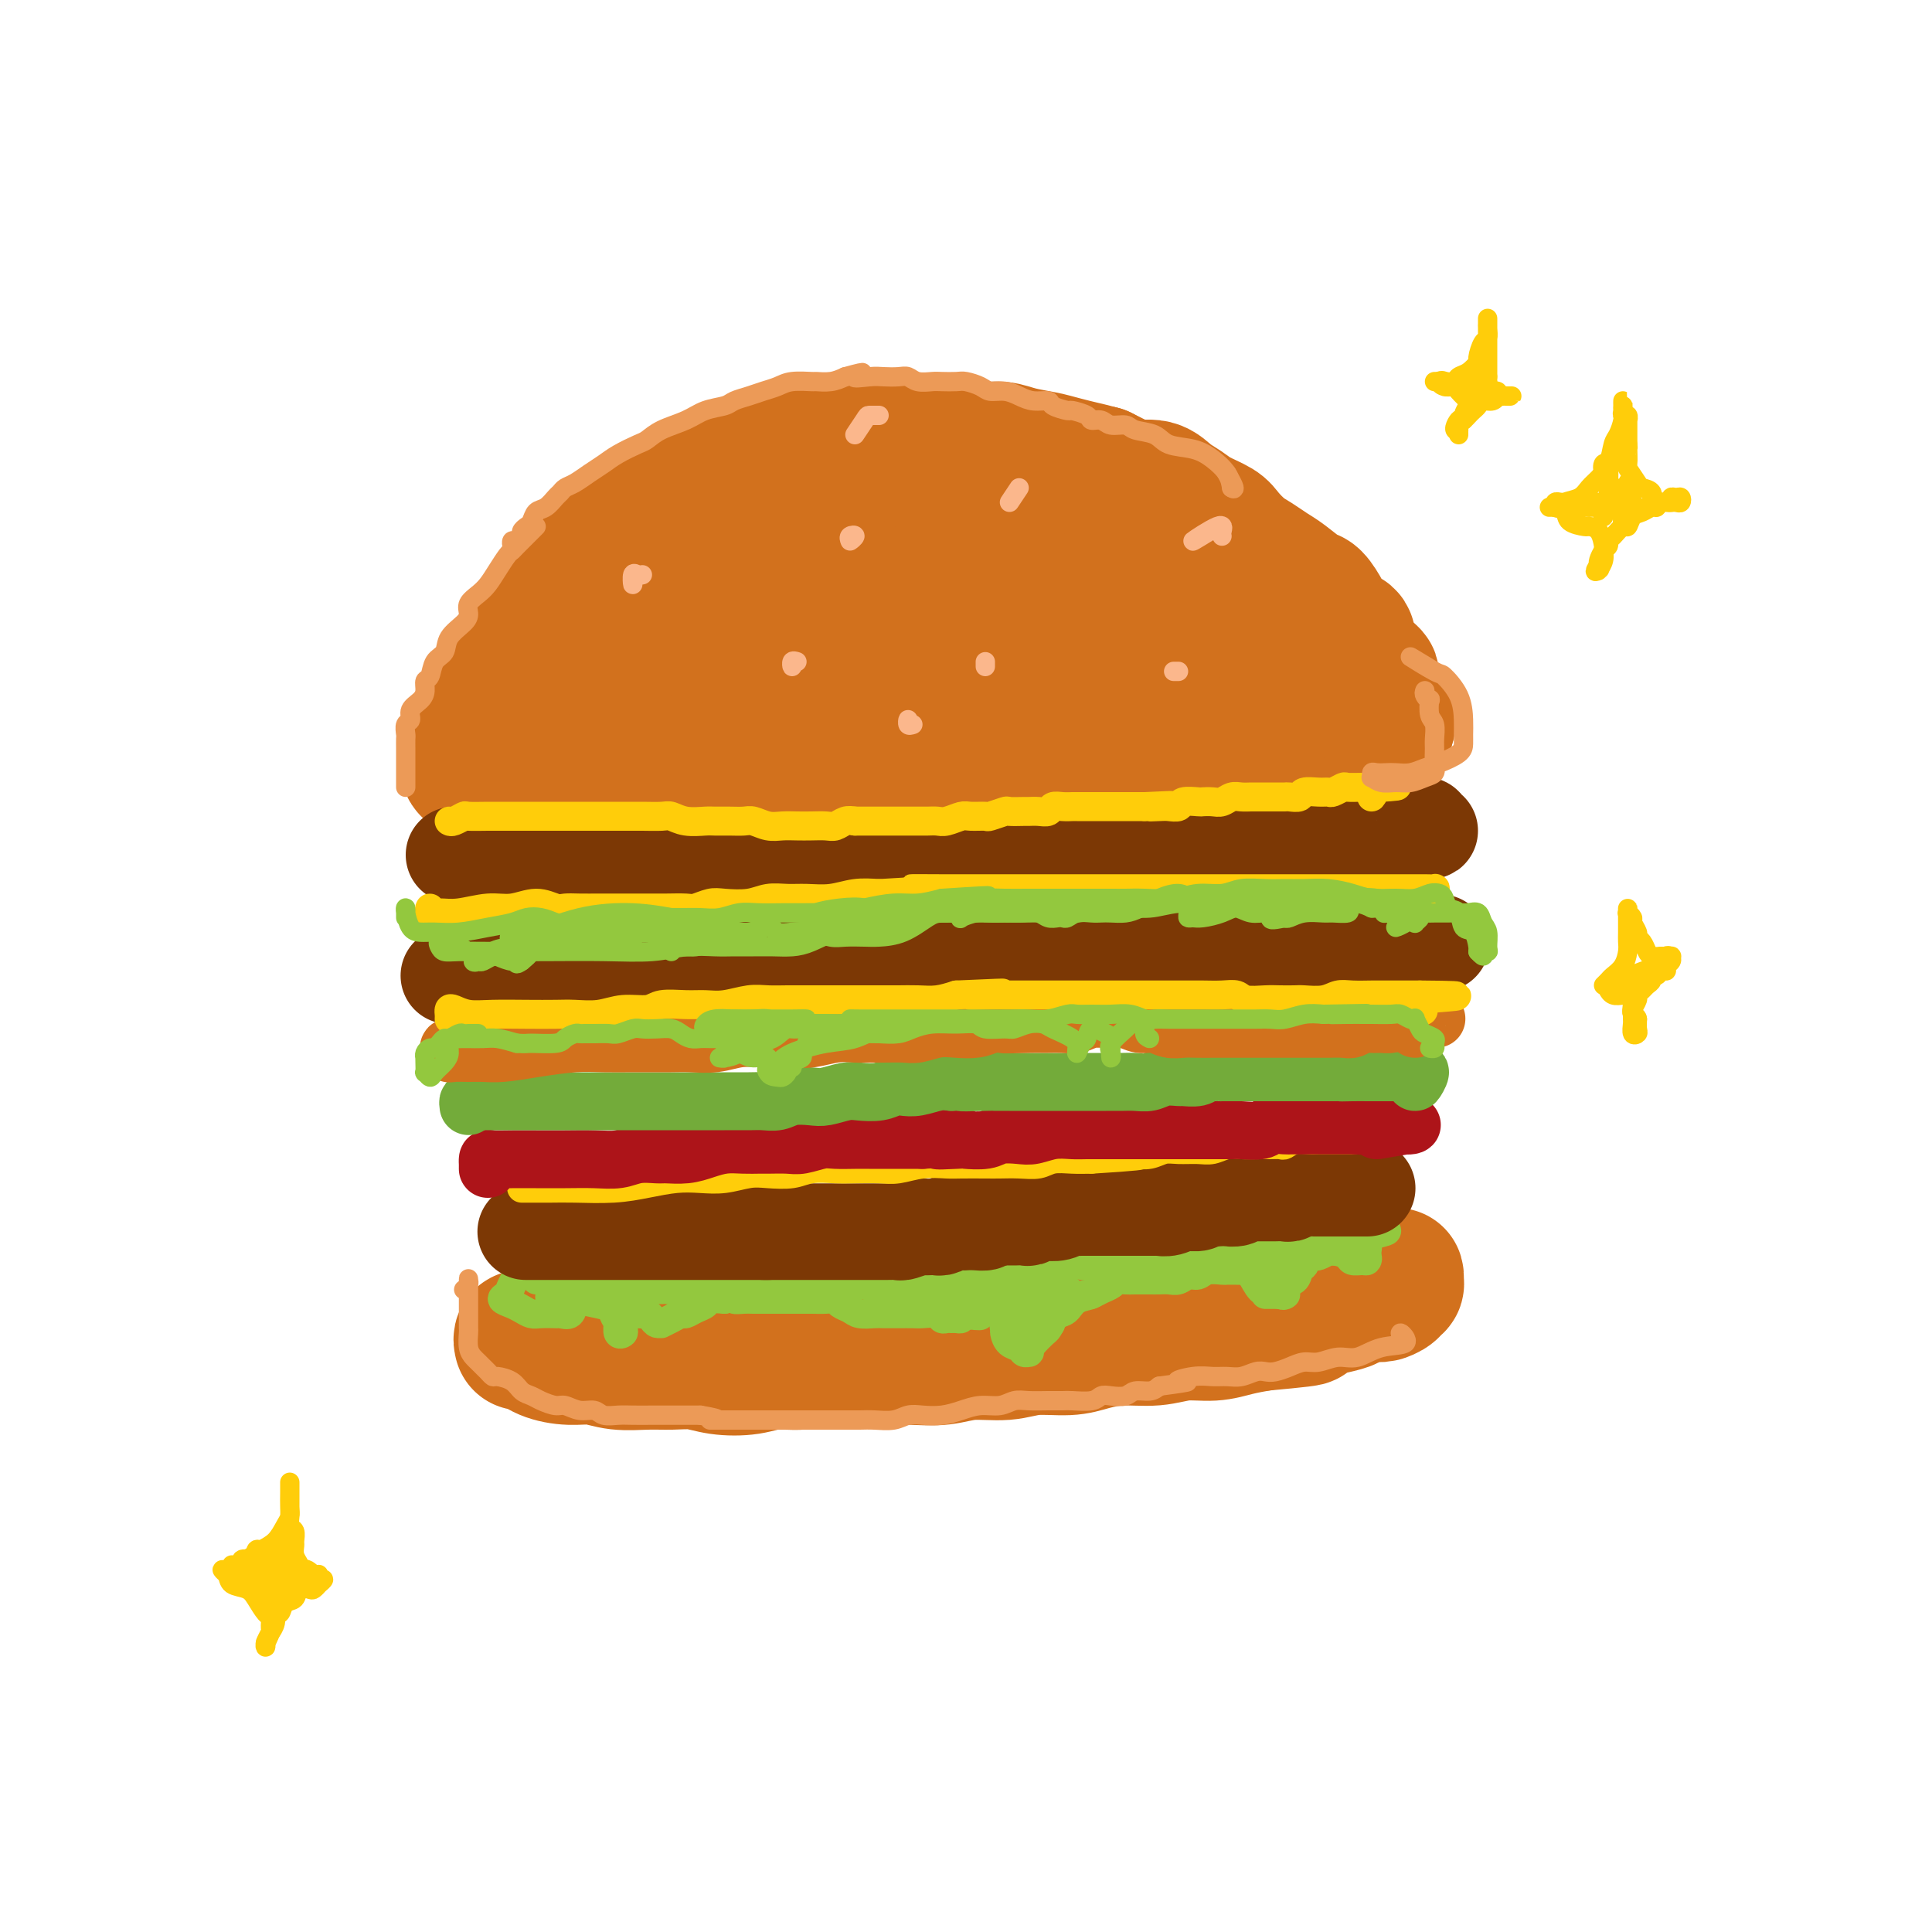 <svg viewBox='0 0 400 400' version='1.1' xmlns='http://www.w3.org/2000/svg' xmlns:xlink='http://www.w3.org/1999/xlink'><g fill='none' stroke='rgb(210,113,29)' stroke-width='28' stroke-linecap='round' stroke-linejoin='round'><path d='M111,153c-0.407,-0.050 -0.813,-0.100 -1,0c-0.187,0.100 -0.154,0.348 0,0c0.154,-0.348 0.430,-1.294 1,-2c0.570,-0.706 1.433,-1.174 2,-2c0.567,-0.826 0.837,-2.011 1,-3c0.163,-0.989 0.219,-1.783 1,-3c0.781,-1.217 2.288,-2.858 3,-4c0.712,-1.142 0.628,-1.787 1,-3c0.372,-1.213 1.201,-2.995 2,-4c0.799,-1.005 1.568,-1.232 2,-2c0.432,-0.768 0.528,-2.076 1,-3c0.472,-0.924 1.322,-1.462 2,-2c0.678,-0.538 1.184,-1.074 2,-2c0.816,-0.926 1.941,-2.240 3,-3c1.059,-0.760 2.053,-0.966 3,-2c0.947,-1.034 1.846,-2.897 3,-4c1.154,-1.103 2.563,-1.446 4,-2c1.437,-0.554 2.903,-1.318 4,-2c1.097,-0.682 1.823,-1.282 3,-2c1.177,-0.718 2.803,-1.555 4,-2c1.197,-0.445 1.966,-0.497 3,-1c1.034,-0.503 2.334,-1.455 4,-2c1.666,-0.545 3.697,-0.681 5,-1c1.303,-0.319 1.877,-0.821 3,-1c1.123,-0.179 2.795,-0.034 4,0c1.205,0.034 1.941,-0.042 3,0c1.059,0.042 2.439,0.204 4,0c1.561,-0.204 3.303,-0.772 5,-1c1.697,-0.228 3.348,-0.114 5,0'/><path d='M188,100c5.153,-0.463 3.536,-0.120 4,0c0.464,0.120 3.011,0.019 5,0c1.989,-0.019 3.421,0.046 5,0c1.579,-0.046 3.304,-0.202 5,0c1.696,0.202 3.363,0.761 5,1c1.637,0.239 3.245,0.158 5,0c1.755,-0.158 3.656,-0.393 5,0c1.344,0.393 2.129,1.414 3,2c0.871,0.586 1.827,0.739 3,1c1.173,0.261 2.565,0.631 4,1c1.435,0.369 2.915,0.737 4,1c1.085,0.263 1.774,0.422 3,1c1.226,0.578 2.988,1.576 4,2c1.012,0.424 1.273,0.275 2,1c0.727,0.725 1.922,2.326 3,3c1.078,0.674 2.041,0.422 3,1c0.959,0.578 1.914,1.986 3,3c1.086,1.014 2.305,1.634 3,2c0.695,0.366 0.868,0.478 1,1c0.132,0.522 0.223,1.452 1,2c0.777,0.548 2.238,0.713 3,1c0.762,0.287 0.823,0.696 1,1c0.177,0.304 0.471,0.503 1,1c0.529,0.497 1.294,1.293 2,2c0.706,0.707 1.352,1.326 2,2c0.648,0.674 1.298,1.403 2,2c0.702,0.597 1.457,1.062 2,2c0.543,0.938 0.875,2.349 1,3c0.125,0.651 0.045,0.542 0,1c-0.045,0.458 -0.053,1.484 0,2c0.053,0.516 0.168,0.524 0,1c-0.168,0.476 -0.619,1.422 -1,2c-0.381,0.578 -0.690,0.789 -1,1'/><path d='M271,143c-0.351,1.710 -0.728,0.984 -1,1c-0.272,0.016 -0.440,0.774 -1,1c-0.560,0.226 -1.511,-0.079 -2,0c-0.489,0.079 -0.517,0.542 -1,1c-0.483,0.458 -1.422,0.911 -2,1c-0.578,0.089 -0.795,-0.186 -2,0c-1.205,0.186 -3.399,0.835 -5,1c-1.601,0.165 -2.610,-0.152 -4,0c-1.390,0.152 -3.160,0.773 -5,1c-1.840,0.227 -3.750,0.061 -6,0c-2.250,-0.061 -4.840,-0.016 -7,0c-2.160,0.016 -3.889,0.004 -6,0c-2.111,-0.004 -4.605,-0.001 -7,0c-2.395,0.001 -4.691,0.000 -7,0c-2.309,-0.000 -4.630,-0.000 -7,0c-2.370,0.000 -4.789,0.000 -7,0c-2.211,-0.000 -4.214,-0.000 -6,0c-1.786,0.000 -3.355,0.000 -5,0c-1.645,-0.000 -3.366,-0.000 -5,0c-1.634,0.000 -3.180,0.000 -5,0c-1.820,-0.000 -3.914,-0.000 -6,0c-2.086,0.000 -4.164,0.000 -6,0c-1.836,-0.000 -3.430,-0.000 -5,0c-1.570,0.000 -3.115,0.001 -5,0c-1.885,-0.001 -4.110,-0.004 -6,0c-1.890,0.004 -3.443,0.015 -5,0c-1.557,-0.015 -3.116,-0.057 -5,0c-1.884,0.057 -4.093,0.211 -6,0c-1.907,-0.211 -3.514,-0.788 -5,-1c-1.486,-0.212 -2.853,-0.061 -4,0c-1.147,0.061 -2.073,0.030 -3,0'/><path d='M124,148c-19.765,-0.159 -7.179,-0.057 -3,0c4.179,0.057 -0.049,0.069 -1,0c-0.951,-0.069 1.375,-0.220 3,0c1.625,0.220 2.548,0.811 4,1c1.452,0.189 3.431,-0.025 6,0c2.569,0.025 5.728,0.287 9,0c3.272,-0.287 6.658,-1.124 11,-2c4.342,-0.876 9.642,-1.793 15,-3c5.358,-1.207 10.776,-2.705 16,-4c5.224,-1.295 10.254,-2.389 15,-3c4.746,-0.611 9.209,-0.741 13,-1c3.791,-0.259 6.911,-0.648 10,-1c3.089,-0.352 6.147,-0.668 8,-1c1.853,-0.332 2.503,-0.678 3,-1c0.497,-0.322 0.843,-0.618 1,-1c0.157,-0.382 0.126,-0.851 0,-1c-0.126,-0.149 -0.347,0.020 -1,0c-0.653,-0.020 -1.740,-0.230 -3,-1c-1.260,-0.770 -2.695,-2.100 -4,-3c-1.305,-0.900 -2.482,-1.368 -4,-2c-1.518,-0.632 -3.379,-1.427 -5,-2c-1.621,-0.573 -3.004,-0.924 -4,-1c-0.996,-0.076 -1.605,0.122 -5,0c-3.395,-0.122 -9.574,-0.566 -15,-1c-5.426,-0.434 -10.098,-0.859 -14,-1c-3.902,-0.141 -7.035,0.001 -11,0c-3.965,-0.001 -8.761,-0.147 -12,0c-3.239,0.147 -4.920,0.586 -7,1c-2.080,0.414 -4.560,0.804 -6,1c-1.440,0.196 -1.840,0.199 -2,0c-0.160,-0.199 -0.080,-0.599 0,-1'/><path d='M141,121c-11.063,-0.198 -2.720,-0.193 1,0c3.720,0.193 2.816,0.574 4,1c1.184,0.426 4.454,0.898 8,1c3.546,0.102 7.367,-0.166 12,0c4.633,0.166 10.078,0.765 16,1c5.922,0.235 12.320,0.105 18,0c5.680,-0.105 10.642,-0.187 15,0c4.358,0.187 8.111,0.642 11,1c2.889,0.358 4.913,0.618 7,1c2.087,0.382 4.235,0.887 6,1c1.765,0.113 3.145,-0.166 4,0c0.855,0.166 1.184,0.776 2,1c0.816,0.224 2.119,0.060 3,0c0.881,-0.060 1.341,-0.016 2,0c0.659,0.016 1.518,0.004 2,0c0.482,-0.004 0.586,-0.001 1,0c0.414,0.001 1.139,0.001 2,0c0.861,-0.001 1.857,-0.004 2,0c0.143,0.004 -0.568,0.013 -1,0c-0.432,-0.013 -0.586,-0.049 -1,0c-0.414,0.049 -1.089,0.183 -2,0c-0.911,-0.183 -2.057,-0.683 -4,-1c-1.943,-0.317 -4.684,-0.453 -8,-1c-3.316,-0.547 -7.206,-1.506 -11,-2c-3.794,-0.494 -7.492,-0.522 -11,-1c-3.508,-0.478 -6.827,-1.407 -10,-2c-3.173,-0.593 -6.200,-0.852 -10,-1c-3.800,-0.148 -8.371,-0.185 -12,0c-3.629,0.185 -6.314,0.593 -9,1'/><path d='M178,121c-4.768,0.395 -6.190,0.884 -8,1c-1.810,0.116 -4.010,-0.140 -6,0c-1.990,0.140 -3.771,0.674 -6,1c-2.229,0.326 -4.907,0.442 -7,1c-2.093,0.558 -3.602,1.558 -5,2c-1.398,0.442 -2.685,0.327 -4,1c-1.315,0.673 -2.658,2.134 -4,3c-1.342,0.866 -2.685,1.137 -4,2c-1.315,0.863 -2.603,2.318 -4,3c-1.397,0.682 -2.903,0.591 -4,1c-1.097,0.409 -1.784,1.317 -3,2c-1.216,0.683 -2.959,1.141 -4,2c-1.041,0.859 -1.378,2.118 -2,3c-0.622,0.882 -1.529,1.388 -2,2c-0.471,0.612 -0.505,1.331 -1,2c-0.495,0.669 -1.452,1.289 -2,2c-0.548,0.711 -0.686,1.514 -1,2c-0.314,0.486 -0.802,0.655 -1,1c-0.198,0.345 -0.104,0.866 0,1c0.104,0.134 0.219,-0.119 0,0c-0.219,0.119 -0.773,0.610 -1,1c-0.227,0.390 -0.126,0.679 0,1c0.126,0.321 0.279,0.675 0,1c-0.279,0.325 -0.988,0.622 -1,1c-0.012,0.378 0.675,0.837 1,1c0.325,0.163 0.289,0.030 1,0c0.711,-0.030 2.170,0.044 3,0c0.830,-0.044 1.031,-0.204 2,0c0.969,0.204 2.705,0.773 4,1c1.295,0.227 2.147,0.114 3,0'/><path d='M122,159c2.895,0.216 3.632,0.257 5,0c1.368,-0.257 3.369,-0.811 5,-1c1.631,-0.189 2.894,-0.012 4,0c1.106,0.012 2.056,-0.140 3,0c0.944,0.140 1.882,0.574 3,1c1.118,0.426 2.417,0.845 4,1c1.583,0.155 3.452,0.045 5,0c1.548,-0.045 2.776,-0.026 4,0c1.224,0.026 2.444,0.061 4,0c1.556,-0.061 3.448,-0.216 5,0c1.552,0.216 2.764,0.804 4,1c1.236,0.196 2.496,0.001 4,0c1.504,-0.001 3.251,0.192 5,0c1.749,-0.192 3.499,-0.768 5,-1c1.501,-0.232 2.752,-0.118 4,0c1.248,0.118 2.493,0.242 4,0c1.507,-0.242 3.278,-0.849 5,-1c1.722,-0.151 3.397,0.156 5,0c1.603,-0.156 3.136,-0.774 5,-1c1.864,-0.226 4.059,-0.061 6,0c1.941,0.061 3.629,0.017 5,0c1.371,-0.017 2.425,-0.008 4,0c1.575,0.008 3.672,0.016 5,0c1.328,-0.016 1.889,-0.056 3,0c1.111,0.056 2.774,0.207 4,0c1.226,-0.207 2.015,-0.774 3,-1c0.985,-0.226 2.164,-0.113 3,0c0.836,0.113 1.327,0.226 2,0c0.673,-0.226 1.527,-0.792 2,-1c0.473,-0.208 0.564,-0.060 1,0c0.436,0.060 1.218,0.030 2,0'/><path d='M245,156c11.119,-0.708 4.918,0.020 3,0c-1.918,-0.020 0.448,-0.790 2,-1c1.552,-0.210 2.288,0.140 3,0c0.712,-0.140 1.398,-0.770 2,-1c0.602,-0.230 1.120,-0.062 2,0c0.880,0.062 2.122,0.017 3,0c0.878,-0.017 1.391,-0.004 2,0c0.609,0.004 1.314,0.001 2,0c0.686,-0.001 1.352,-0.000 2,0c0.648,0.000 1.277,0.000 2,0c0.723,-0.000 1.541,0.000 2,0c0.459,-0.000 0.561,-0.000 1,0c0.439,0.000 1.217,0.001 2,0c0.783,-0.001 1.571,-0.004 2,0c0.429,0.004 0.500,0.015 1,0c0.500,-0.015 1.429,-0.057 2,0c0.571,0.057 0.784,0.211 1,0c0.216,-0.211 0.435,-0.789 1,-1c0.565,-0.211 1.475,-0.056 2,0c0.525,0.056 0.665,0.012 1,0c0.335,-0.012 0.864,0.008 1,0c0.136,-0.008 -0.121,-0.044 0,0c0.121,0.044 0.620,0.166 1,0c0.380,-0.166 0.641,-0.622 1,-1c0.359,-0.378 0.817,-0.680 1,-1c0.183,-0.320 0.092,-0.660 0,-1'/><path d='M287,150c1.170,-0.854 -0.405,-0.989 -1,-1c-0.595,-0.011 -0.211,0.101 0,0c0.211,-0.101 0.249,-0.416 0,-1c-0.249,-0.584 -0.784,-1.438 -1,-2c-0.216,-0.562 -0.112,-0.832 0,-1c0.112,-0.168 0.234,-0.234 0,-1c-0.234,-0.766 -0.822,-2.232 -1,-3c-0.178,-0.768 0.053,-0.838 0,-1c-0.053,-0.162 -0.391,-0.414 -1,-1c-0.609,-0.586 -1.489,-1.504 -2,-2c-0.511,-0.496 -0.652,-0.570 -1,-1c-0.348,-0.430 -0.904,-1.216 -1,-2c-0.096,-0.784 0.269,-1.566 0,-2c-0.269,-0.434 -1.172,-0.520 -2,-1c-0.828,-0.480 -1.579,-1.354 -2,-2c-0.421,-0.646 -0.510,-1.065 -1,-2c-0.490,-0.935 -1.380,-2.386 -2,-3c-0.620,-0.614 -0.970,-0.390 -2,-1c-1.030,-0.610 -2.741,-2.054 -4,-3c-1.259,-0.946 -2.064,-1.394 -3,-2c-0.936,-0.606 -2.001,-1.370 -3,-2c-0.999,-0.630 -1.933,-1.128 -3,-2c-1.067,-0.872 -2.267,-2.120 -3,-3c-0.733,-0.880 -0.999,-1.392 -2,-2c-1.001,-0.608 -2.736,-1.311 -4,-2c-1.264,-0.689 -2.056,-1.364 -3,-2c-0.944,-0.636 -2.040,-1.234 -3,-2c-0.960,-0.766 -1.783,-1.700 -3,-2c-1.217,-0.300 -2.828,0.035 -4,0c-1.172,-0.035 -1.906,-0.438 -3,-1c-1.094,-0.562 -2.547,-1.281 -4,-2'/><path d='M228,98c-2.412,-0.643 -2.942,-0.751 -4,-1c-1.058,-0.249 -2.645,-0.640 -4,-1c-1.355,-0.360 -2.477,-0.689 -4,-1c-1.523,-0.311 -3.446,-0.605 -5,-1c-1.554,-0.395 -2.737,-0.890 -4,-1c-1.263,-0.110 -2.605,0.167 -4,0c-1.395,-0.167 -2.844,-0.777 -4,-1c-1.156,-0.223 -2.021,-0.060 -3,0c-0.979,0.060 -2.074,0.016 -3,0c-0.926,-0.016 -1.683,-0.004 -2,0c-0.317,0.004 -0.194,0.001 -1,0c-0.806,-0.001 -2.540,-0.001 -4,0c-1.460,0.001 -2.644,0.003 -4,0c-1.356,-0.003 -2.883,-0.012 -4,0c-1.117,0.012 -1.825,0.044 -3,0c-1.175,-0.044 -2.817,-0.165 -4,0c-1.183,0.165 -1.905,0.617 -3,1c-1.095,0.383 -2.561,0.697 -4,1c-1.439,0.303 -2.850,0.596 -4,1c-1.150,0.404 -2.040,0.920 -3,1c-0.960,0.080 -1.990,-0.277 -3,0c-1.010,0.277 -1.999,1.187 -3,2c-1.001,0.813 -2.013,1.530 -3,2c-0.987,0.470 -1.949,0.692 -3,1c-1.051,0.308 -2.192,0.702 -3,1c-0.808,0.298 -1.284,0.502 -2,1c-0.716,0.498 -1.672,1.292 -3,2c-1.328,0.708 -3.027,1.331 -4,2c-0.973,0.669 -1.220,1.386 -2,2c-0.780,0.614 -2.095,1.127 -3,2c-0.905,0.873 -1.402,2.107 -2,3c-0.598,0.893 -1.299,1.447 -2,2'/><path d='M124,116c-3.367,2.668 -2.784,2.338 -3,3c-0.216,0.662 -1.231,2.317 -2,3c-0.769,0.683 -1.291,0.394 -2,1c-0.709,0.606 -1.603,2.107 -2,3c-0.397,0.893 -0.295,1.179 -1,2c-0.705,0.821 -2.217,2.178 -3,3c-0.783,0.822 -0.839,1.111 -1,2c-0.161,0.889 -0.428,2.378 -1,3c-0.572,0.622 -1.450,0.375 -2,1c-0.550,0.625 -0.773,2.120 -1,3c-0.227,0.880 -0.457,1.143 -1,2c-0.543,0.857 -1.398,2.308 -2,3c-0.602,0.692 -0.950,0.624 -1,1c-0.050,0.376 0.196,1.195 0,2c-0.196,0.805 -0.836,1.596 -1,2c-0.164,0.404 0.148,0.422 0,1c-0.148,0.578 -0.757,1.718 -1,2c-0.243,0.282 -0.122,-0.293 0,0c0.122,0.293 0.244,1.455 0,2c-0.244,0.545 -0.854,0.473 -1,1c-0.146,0.527 0.171,1.652 0,2c-0.171,0.348 -0.830,-0.083 -1,0c-0.170,0.083 0.150,0.680 0,1c-0.150,0.320 -0.769,0.365 -1,0c-0.231,-0.365 -0.072,-1.139 0,-1c0.072,0.139 0.058,1.191 1,0c0.942,-1.191 2.841,-4.626 3,-5c0.159,-0.374 -1.420,2.313 -3,5'/><path d='M108,278c-0.099,-0.406 -0.197,-0.812 0,-1c0.197,-0.188 0.691,-0.156 1,0c0.309,0.156 0.433,0.438 1,1c0.567,0.562 1.578,1.404 3,2c1.422,0.596 3.253,0.944 5,1c1.747,0.056 3.408,-0.182 5,0c1.592,0.182 3.116,0.784 5,1c1.884,0.216 4.128,0.045 6,0c1.872,-0.045 3.374,0.037 5,0c1.626,-0.037 3.378,-0.191 5,0c1.622,0.191 3.115,0.727 5,1c1.885,0.273 4.162,0.283 6,0c1.838,-0.283 3.239,-0.860 5,-1c1.761,-0.140 3.883,0.158 6,0c2.117,-0.158 4.228,-0.773 6,-1c1.772,-0.227 3.206,-0.065 5,0c1.794,0.065 3.949,0.033 6,0c2.051,-0.033 3.998,-0.065 6,0c2.002,0.065 4.058,0.228 6,0c1.942,-0.228 3.771,-0.849 6,-1c2.229,-0.151 4.859,0.166 7,0c2.141,-0.166 3.793,-0.814 6,-1c2.207,-0.186 4.969,0.090 7,0c2.031,-0.090 3.329,-0.545 5,-1c1.671,-0.455 3.713,-0.909 6,-1c2.287,-0.091 4.820,0.183 7,0c2.180,-0.183 4.007,-0.822 6,-1c1.993,-0.178 4.152,0.106 6,0c1.848,-0.106 3.385,-0.602 5,-1c1.615,-0.398 3.307,-0.699 5,-1'/><path d='M261,274c17.051,-1.571 6.677,-0.998 4,-1c-2.677,-0.002 2.342,-0.579 5,-1c2.658,-0.421 2.953,-0.687 4,-1c1.047,-0.313 2.844,-0.672 4,-1c1.156,-0.328 1.672,-0.623 2,-1c0.328,-0.377 0.469,-0.836 1,-1c0.531,-0.164 1.452,-0.034 2,0c0.548,0.034 0.724,-0.029 1,0c0.276,0.029 0.652,0.149 1,0c0.348,-0.149 0.668,-0.566 1,-1c0.332,-0.434 0.677,-0.884 1,-1c0.323,-0.116 0.624,0.102 1,0c0.376,-0.102 0.829,-0.526 1,-1c0.171,-0.474 0.062,-1.000 0,-1c-0.062,0.000 -0.078,0.526 0,1c0.078,0.474 0.250,0.895 0,1c-0.250,0.105 -0.923,-0.106 -1,0c-0.077,0.106 0.441,0.528 0,1c-0.441,0.472 -1.840,0.992 -2,1c-0.160,0.008 0.920,-0.496 2,-1'/></g>
<g fill='none' stroke='rgb(147,200,62)' stroke-width='6' stroke-linecap='round' stroke-linejoin='round'><path d='M109,263c0.153,0.032 0.306,0.064 1,0c0.694,-0.064 1.930,-0.223 3,0c1.070,0.223 1.975,0.829 3,1c1.025,0.171 2.170,-0.094 3,0c0.830,0.094 1.344,0.547 2,1c0.656,0.453 1.455,0.906 2,1c0.545,0.094 0.836,-0.171 1,0c0.164,0.171 0.200,0.778 1,1c0.800,0.222 2.363,0.060 3,0c0.637,-0.060 0.346,-0.016 1,0c0.654,0.016 2.252,0.004 3,0c0.748,-0.004 0.648,-0.001 1,0c0.352,0.001 1.158,0.001 2,0c0.842,-0.001 1.721,-0.004 2,0c0.279,0.004 -0.043,0.015 0,0c0.043,-0.015 0.450,-0.057 1,0c0.550,0.057 1.245,0.211 2,0c0.755,-0.211 1.572,-0.789 2,-1c0.428,-0.211 0.466,-0.057 1,0c0.534,0.057 1.564,0.015 2,0c0.436,-0.015 0.278,-0.004 1,0c0.722,0.004 2.325,0.001 3,0c0.675,-0.001 0.421,-0.000 1,0c0.579,0.000 1.990,0.000 3,0c1.010,-0.000 1.618,-0.000 2,0c0.382,0.000 0.538,0.000 1,0c0.462,-0.000 1.231,-0.000 2,0'/><path d='M158,266c4.668,-0.155 1.338,-0.041 1,0c-0.338,0.041 2.317,0.011 4,0c1.683,-0.011 2.393,-0.003 3,0c0.607,0.003 1.110,0.002 2,0c0.890,-0.002 2.167,-0.004 3,0c0.833,0.004 1.220,0.015 2,0c0.780,-0.015 1.951,-0.057 3,0c1.049,0.057 1.975,0.211 3,0c1.025,-0.211 2.147,-0.789 3,-1c0.853,-0.211 1.435,-0.056 2,0c0.565,0.056 1.113,0.011 2,0c0.887,-0.011 2.114,0.011 3,0c0.886,-0.011 1.430,-0.056 2,0c0.570,0.056 1.165,0.211 2,0c0.835,-0.211 1.911,-0.789 3,-1c1.089,-0.211 2.193,-0.056 3,0c0.807,0.056 1.319,0.011 2,0c0.681,-0.011 1.532,0.011 2,0c0.468,-0.011 0.553,-0.056 1,0c0.447,0.056 1.255,0.211 2,0c0.745,-0.211 1.426,-0.789 2,-1c0.574,-0.211 1.040,-0.056 2,0c0.960,0.056 2.414,0.011 3,0c0.586,-0.011 0.303,0.011 1,0c0.697,-0.011 2.374,-0.054 3,0c0.626,0.054 0.202,0.207 1,0c0.798,-0.207 2.819,-0.774 4,-1c1.181,-0.226 1.523,-0.112 2,0c0.477,0.112 1.090,0.223 2,0c0.910,-0.223 2.117,-0.778 3,-1c0.883,-0.222 1.441,-0.111 2,0'/><path d='M231,261c11.812,-0.708 4.841,0.020 3,0c-1.841,-0.020 1.446,-0.790 3,-1c1.554,-0.210 1.374,0.140 2,0c0.626,-0.140 2.059,-0.770 3,-1c0.941,-0.230 1.392,-0.061 2,0c0.608,0.061 1.375,0.012 2,0c0.625,-0.012 1.108,0.012 2,0c0.892,-0.012 2.191,-0.060 3,0c0.809,0.060 1.126,0.227 2,0c0.874,-0.227 2.304,-0.848 3,-1c0.696,-0.152 0.660,0.166 1,0c0.340,-0.166 1.058,-0.815 2,-1c0.942,-0.185 2.107,0.094 3,0c0.893,-0.094 1.514,-0.561 2,-1c0.486,-0.439 0.837,-0.850 2,-1c1.163,-0.150 3.139,-0.040 4,0c0.861,0.040 0.607,0.011 1,0c0.393,-0.011 1.433,-0.003 2,0c0.567,0.003 0.663,0.001 1,0c0.337,-0.001 0.916,-0.000 1,0c0.084,0.000 -0.328,0.000 0,0c0.328,-0.000 1.397,-0.000 2,0c0.603,0.000 0.739,0.000 1,0c0.261,-0.000 0.648,-0.000 1,0c0.352,0.000 0.669,0.000 1,0c0.331,-0.000 0.676,-0.000 1,0c0.324,0.000 0.626,0.000 1,0c0.374,-0.000 0.821,-0.000 1,0c0.179,0.000 0.089,0.000 0,0'/><path d='M283,255c8.045,-0.752 2.156,0.369 0,1c-2.156,0.631 -0.581,0.773 0,1c0.581,0.227 0.168,0.540 0,1c-0.168,0.460 -0.091,1.065 0,1c0.091,-0.065 0.194,-0.802 0,-1c-0.194,-0.198 -0.686,0.143 -1,0c-0.314,-0.143 -0.450,-0.770 -1,-1c-0.550,-0.230 -1.513,-0.062 -2,0c-0.487,0.062 -0.496,0.017 -1,0c-0.504,-0.017 -1.502,-0.005 -2,0c-0.498,0.005 -0.497,0.001 -1,0c-0.503,-0.001 -1.511,-0.001 -2,0c-0.489,0.001 -0.460,0.004 -1,0c-0.540,-0.004 -1.650,-0.016 -2,0c-0.350,0.016 0.060,0.061 0,0c-0.060,-0.061 -0.590,-0.227 -1,0c-0.410,0.227 -0.698,0.849 -1,1c-0.302,0.151 -0.617,-0.167 -1,0c-0.383,0.167 -0.835,0.818 -1,1c-0.165,0.182 -0.044,-0.106 0,0c0.044,0.106 0.012,0.605 0,1c-0.012,0.395 -0.003,0.684 0,1c0.003,0.316 0.002,0.658 0,1'/><path d='M266,262c-0.154,0.814 -0.040,0.849 0,1c0.040,0.151 0.007,0.419 0,1c-0.007,0.581 0.011,1.476 0,2c-0.011,0.524 -0.051,0.678 0,1c0.051,0.322 0.194,0.811 0,1c-0.194,0.189 -0.725,0.077 -1,0c-0.275,-0.077 -0.295,-0.118 0,0c0.295,0.118 0.906,0.397 1,0c0.094,-0.397 -0.329,-1.468 0,-2c0.329,-0.532 1.409,-0.524 2,-1c0.591,-0.476 0.693,-1.438 1,-2c0.307,-0.562 0.818,-0.726 1,-1c0.182,-0.274 0.034,-0.658 0,-1c-0.034,-0.342 0.047,-0.642 0,-1c-0.047,-0.358 -0.221,-0.774 0,-1c0.221,-0.226 0.837,-0.260 1,0c0.163,0.260 -0.129,0.816 0,1c0.129,0.184 0.678,-0.003 1,0c0.322,0.003 0.419,0.197 1,0c0.581,-0.197 1.648,-0.785 2,-1c0.352,-0.215 -0.012,-0.058 0,0c0.012,0.058 0.398,0.015 1,0c0.602,-0.015 1.419,-0.004 2,0c0.581,0.004 0.926,0.001 1,0c0.074,-0.001 -0.122,-0.000 0,0c0.122,0.000 0.561,0.000 1,0'/><path d='M280,259c1.498,-0.158 0.244,-0.053 0,0c-0.244,0.053 0.521,0.052 1,0c0.479,-0.052 0.671,-0.157 1,0c0.329,0.157 0.794,0.575 1,1c0.206,0.425 0.154,0.856 0,1c-0.154,0.144 -0.409,0.000 -1,0c-0.591,-0.000 -1.517,0.144 -2,0c-0.483,-0.144 -0.521,-0.575 -1,-1c-0.479,-0.425 -1.398,-0.845 -3,-1c-1.602,-0.155 -3.886,-0.044 -4,0c-0.114,0.044 1.943,0.022 4,0'/><path d='M270,259c-0.460,-0.340 -0.920,-0.679 -2,-1c-1.080,-0.321 -2.782,-0.623 -4,-1c-1.218,-0.377 -1.954,-0.830 -3,-1c-1.046,-0.170 -2.403,-0.057 -4,0c-1.597,0.057 -3.435,0.057 -4,0c-0.565,-0.057 0.145,-0.170 0,0c-0.145,0.170 -1.143,0.624 -2,1c-0.857,0.376 -1.574,0.674 -2,1c-0.426,0.326 -0.561,0.679 -1,1c-0.439,0.321 -1.181,0.608 -2,1c-0.819,0.392 -1.716,0.889 -2,1c-0.284,0.111 0.044,-0.163 0,0c-0.044,0.163 -0.459,0.762 -1,1c-0.541,0.238 -1.209,0.116 -2,0c-0.791,-0.116 -1.705,-0.224 -2,0c-0.295,0.224 0.029,0.781 0,1c-0.029,0.219 -0.413,0.100 -1,0c-0.587,-0.100 -1.378,-0.182 -2,0c-0.622,0.182 -1.074,0.627 -2,1c-0.926,0.373 -2.326,0.674 -3,1c-0.674,0.326 -0.622,0.678 -1,1c-0.378,0.322 -1.185,0.615 -2,1c-0.815,0.385 -1.637,0.863 -2,1c-0.363,0.137 -0.268,-0.066 -1,0c-0.732,0.066 -2.290,0.403 -3,1c-0.710,0.597 -0.571,1.455 -1,2c-0.429,0.545 -1.427,0.779 -2,1c-0.573,0.221 -0.721,0.430 -1,1c-0.279,0.570 -0.691,1.499 -1,2c-0.309,0.501 -0.517,0.572 -1,1c-0.483,0.428 -1.242,1.214 -2,2'/><path d='M214,278c-1.478,1.849 -1.173,1.972 -1,2c0.173,0.028 0.214,-0.038 0,0c-0.214,0.038 -0.684,0.178 -1,0c-0.316,-0.178 -0.478,-0.676 -1,-1c-0.522,-0.324 -1.403,-0.473 -2,-1c-0.597,-0.527 -0.910,-1.431 -1,-2c-0.090,-0.569 0.045,-0.801 0,-1c-0.045,-0.199 -0.268,-0.364 0,-1c0.268,-0.636 1.027,-1.744 2,-2c0.973,-0.256 2.158,0.339 3,0c0.842,-0.339 1.339,-1.611 2,-2c0.661,-0.389 1.486,0.106 2,0c0.514,-0.106 0.716,-0.812 1,-1c0.284,-0.188 0.648,0.143 1,0c0.352,-0.143 0.691,-0.760 1,-1c0.309,-0.240 0.590,-0.104 1,0c0.410,0.104 0.951,0.174 1,0c0.049,-0.174 -0.394,-0.593 -1,-1c-0.606,-0.407 -1.374,-0.804 -2,-1c-0.626,-0.196 -1.109,-0.192 -2,0c-0.891,0.192 -2.189,0.572 -3,1c-0.811,0.428 -1.136,0.903 -2,1c-0.864,0.097 -2.267,-0.183 -3,0c-0.733,0.183 -0.797,0.831 -1,1c-0.203,0.169 -0.546,-0.140 -1,0c-0.454,0.140 -1.019,0.728 -1,1c0.019,0.272 0.620,0.227 1,0c0.380,-0.227 0.537,-0.636 1,-1c0.463,-0.364 1.231,-0.682 2,-1'/><path d='M210,268c1.083,-0.260 1.791,0.088 2,0c0.209,-0.088 -0.080,-0.614 0,-1c0.080,-0.386 0.530,-0.633 0,-1c-0.530,-0.367 -2.041,-0.855 -3,-1c-0.959,-0.145 -1.366,0.051 -2,0c-0.634,-0.051 -1.493,-0.350 -2,0c-0.507,0.350 -0.661,1.349 -1,2c-0.339,0.651 -0.864,0.955 -1,1c-0.136,0.045 0.117,-0.170 0,0c-0.117,0.170 -0.604,0.724 -1,1c-0.396,0.276 -0.700,0.273 -1,0c-0.300,-0.273 -0.596,-0.816 -1,-1c-0.404,-0.184 -0.915,-0.008 -1,0c-0.085,0.008 0.257,-0.153 1,0c0.743,0.153 1.887,0.619 3,1c1.113,0.381 2.196,0.677 3,1c0.804,0.323 1.330,0.674 2,1c0.670,0.326 1.485,0.627 2,1c0.515,0.373 0.729,0.818 1,1c0.271,0.182 0.597,0.101 1,0c0.403,-0.101 0.881,-0.223 1,0c0.119,0.223 -0.123,0.792 0,1c0.123,0.208 0.610,0.056 1,0c0.390,-0.056 0.683,-0.016 1,0c0.317,0.016 0.659,0.008 1,0'/><path d='M216,274c2.608,0.754 1.126,-0.361 1,-1c-0.126,-0.639 1.102,-0.801 2,-1c0.898,-0.199 1.467,-0.434 2,-1c0.533,-0.566 1.031,-1.462 2,-2c0.969,-0.538 2.409,-0.719 3,-1c0.591,-0.281 0.331,-0.664 1,-1c0.669,-0.336 2.266,-0.626 3,-1c0.734,-0.374 0.605,-0.832 1,-1c0.395,-0.168 1.313,-0.045 2,0c0.687,0.045 1.143,0.013 2,0c0.857,-0.013 2.116,-0.008 3,0c0.884,0.008 1.392,0.017 2,0c0.608,-0.017 1.316,-0.061 2,0c0.684,0.061 1.343,0.227 2,0c0.657,-0.227 1.313,-0.845 2,-1c0.687,-0.155 1.407,0.155 2,0c0.593,-0.155 1.061,-0.773 2,-1c0.939,-0.227 2.348,-0.061 3,0c0.652,0.061 0.545,0.017 1,0c0.455,-0.017 1.470,-0.005 2,0c0.530,0.005 0.576,0.005 1,0c0.424,-0.005 1.228,-0.014 2,0c0.772,0.014 1.513,0.053 2,0c0.487,-0.053 0.719,-0.196 1,0c0.281,0.196 0.611,0.733 1,1c0.389,0.267 0.835,0.264 1,0c0.165,-0.264 0.047,-0.790 0,-1c-0.047,-0.210 -0.024,-0.105 0,0'/><path d='M264,263c4.913,-0.507 1.695,-0.775 0,-1c-1.695,-0.225 -1.867,-0.408 -2,-1c-0.133,-0.592 -0.226,-1.594 -1,-2c-0.774,-0.406 -2.230,-0.218 -3,0c-0.770,0.218 -0.853,0.465 -1,1c-0.147,0.535 -0.356,1.359 0,2c0.356,0.641 1.279,1.100 2,2c0.721,0.900 1.240,2.241 2,3c0.760,0.759 1.760,0.935 3,1c1.240,0.065 2.718,0.017 2,0c-0.718,-0.017 -3.634,-0.005 -4,0c-0.366,0.005 1.817,0.002 4,0'/><path d='M111,265c0.005,-0.339 0.010,-0.678 0,-1c-0.010,-0.322 -0.034,-0.627 0,-1c0.034,-0.373 0.126,-0.815 0,-1c-0.126,-0.185 -0.470,-0.113 -1,0c-0.530,0.113 -1.246,0.268 -2,1c-0.754,0.732 -1.545,2.041 -2,3c-0.455,0.959 -0.575,1.567 -1,2c-0.425,0.433 -1.157,0.690 -1,1c0.157,0.310 1.202,0.671 2,1c0.798,0.329 1.348,0.624 2,1c0.652,0.376 1.406,0.832 2,1c0.594,0.168 1.028,0.047 2,0c0.972,-0.047 2.484,-0.019 3,0c0.516,0.019 0.038,0.031 0,0c-0.038,-0.031 0.364,-0.103 1,0c0.636,0.103 1.507,0.382 2,0c0.493,-0.382 0.609,-1.424 1,-2c0.391,-0.576 1.056,-0.684 2,-1c0.944,-0.316 2.166,-0.838 3,-1c0.834,-0.162 1.281,0.035 2,0c0.719,-0.035 1.709,-0.304 2,0c0.291,0.304 -0.117,1.181 0,2c0.117,0.819 0.760,1.580 1,2c0.240,0.420 0.078,0.498 0,1c-0.078,0.502 -0.074,1.427 0,2c0.074,0.573 0.216,0.793 0,1c-0.216,0.207 -0.789,0.402 -1,0c-0.211,-0.402 -0.060,-1.401 0,-2c0.060,-0.599 0.030,-0.800 0,-1'/><path d='M128,273c-0.192,0.656 -0.673,-0.202 -1,-1c-0.327,-0.798 -0.501,-1.534 -1,-2c-0.499,-0.466 -1.324,-0.660 -2,-1c-0.676,-0.340 -1.204,-0.824 -2,-1c-0.796,-0.176 -1.861,-0.043 -3,0c-1.139,0.043 -2.354,-0.002 -3,0c-0.646,0.002 -0.725,0.053 -1,0c-0.275,-0.053 -0.747,-0.210 -1,0c-0.253,0.210 -0.289,0.788 0,1c0.289,0.212 0.902,0.060 1,0c0.098,-0.060 -0.320,-0.027 0,0c0.320,0.027 1.377,0.050 2,0c0.623,-0.050 0.811,-0.172 2,0c1.189,0.172 3.379,0.637 5,1c1.621,0.363 2.672,0.623 4,1c1.328,0.377 2.935,0.871 4,1c1.065,0.129 1.590,-0.108 2,0c0.410,0.108 0.704,0.562 1,1c0.296,0.438 0.594,0.859 1,1c0.406,0.141 0.920,-0.000 1,0c0.080,0.000 -0.274,0.141 0,0c0.274,-0.141 1.177,-0.562 2,-1c0.823,-0.438 1.567,-0.892 2,-1c0.433,-0.108 0.555,0.128 1,0c0.445,-0.128 1.212,-0.622 2,-1c0.788,-0.378 1.597,-0.640 2,-1c0.403,-0.360 0.401,-0.817 1,-1c0.599,-0.183 1.800,-0.091 3,0'/><path d='M150,269c2.673,-0.619 1.856,-0.166 2,0c0.144,0.166 1.250,0.044 2,0c0.750,-0.044 1.146,-0.012 2,0c0.854,0.012 2.167,0.003 3,0c0.833,-0.003 1.185,-0.001 2,0c0.815,0.001 2.092,-0.001 3,0c0.908,0.001 1.447,0.003 2,0c0.553,-0.003 1.121,-0.012 2,0c0.879,0.012 2.069,0.046 3,0c0.931,-0.046 1.604,-0.170 2,0c0.396,0.170 0.514,0.634 1,1c0.486,0.366 1.340,0.634 2,1c0.660,0.366 1.125,0.830 2,1c0.875,0.170 2.158,0.046 3,0c0.842,-0.046 1.241,-0.013 2,0c0.759,0.013 1.877,0.007 3,0c1.123,-0.007 2.251,-0.016 3,0c0.749,0.016 1.118,0.057 2,0c0.882,-0.057 2.278,-0.212 3,0c0.722,0.212 0.772,0.789 1,1c0.228,0.211 0.636,0.054 1,0c0.364,-0.054 0.685,-0.004 1,0c0.315,0.004 0.623,-0.037 1,0c0.377,0.037 0.822,0.154 1,0c0.178,-0.154 0.089,-0.577 0,-1'/><path d='M199,272c7.628,0.574 2.199,0.507 0,0c-2.199,-0.507 -1.170,-1.456 -1,-2c0.170,-0.544 -0.521,-0.682 -1,-1c-0.479,-0.318 -0.745,-0.814 -1,-1c-0.255,-0.186 -0.499,-0.060 -1,0c-0.501,0.060 -1.261,0.056 -2,0c-0.739,-0.056 -1.458,-0.162 -2,0c-0.542,0.162 -0.906,0.594 -1,1c-0.094,0.406 0.083,0.787 0,1c-0.083,0.213 -0.425,0.258 -1,0c-0.575,-0.258 -1.383,-0.818 -2,-1c-0.617,-0.182 -1.042,0.013 -2,0c-0.958,-0.013 -2.450,-0.234 -3,0c-0.550,0.234 -0.157,0.924 0,1c0.157,0.076 0.079,-0.462 0,-1'/></g>
<g fill='none' stroke='rgb(124,56,5)' stroke-width='20' stroke-linecap='round' stroke-linejoin='round'><path d='M110,255c-0.399,0.000 -0.799,0.000 -1,0c-0.201,0.000 -0.205,0.000 0,0c0.205,-0.000 0.617,0.000 1,0c0.383,0.000 0.736,-0.000 1,0c0.264,0.000 0.439,0.000 1,0c0.561,0.000 1.508,-0.000 2,0c0.492,0.000 0.530,0.000 1,0c0.470,0.000 1.370,0.000 2,0c0.630,0.000 0.988,0.000 2,0c1.012,0.000 2.679,0.000 4,0c1.321,0.000 2.297,0.000 3,0c0.703,-0.000 1.132,0.000 2,0c0.868,-0.000 2.175,0.000 3,0c0.825,-0.000 1.166,0.000 2,0c0.834,0.000 2.159,0.000 3,0c0.841,-0.000 1.199,-0.000 2,0c0.801,0.000 2.045,0.000 3,0c0.955,-0.000 1.622,-0.000 2,0c0.378,0.000 0.469,0.000 1,0c0.531,-0.000 1.504,-0.000 2,0c0.496,0.000 0.517,0.000 1,0c0.483,-0.000 1.429,-0.000 2,0c0.571,0.000 0.768,0.000 1,0c0.232,-0.000 0.500,-0.000 1,0c0.500,0.000 1.234,0.000 2,0c0.766,-0.000 1.566,-0.000 2,0c0.434,0.000 0.501,0.000 1,0c0.499,-0.000 1.428,0.000 2,0c0.572,0.000 0.786,0.000 1,0'/><path d='M159,255c7.549,-0.000 1.920,-0.000 0,0c-1.920,0.000 -0.131,0.000 1,0c1.131,-0.000 1.603,-0.000 2,0c0.397,0.000 0.718,0.000 1,0c0.282,-0.000 0.526,-0.000 1,0c0.474,0.000 1.178,0.000 2,0c0.822,-0.000 1.764,-0.000 2,0c0.236,0.000 -0.232,0.000 0,0c0.232,-0.000 1.165,-0.000 2,0c0.835,0.000 1.571,0.000 2,0c0.429,-0.000 0.552,-0.000 1,0c0.448,0.000 1.223,0.000 2,0c0.777,-0.000 1.556,-0.000 2,0c0.444,0.000 0.551,0.000 1,0c0.449,-0.000 1.238,-0.000 2,0c0.762,0.000 1.497,0.001 2,0c0.503,-0.001 0.772,-0.004 1,0c0.228,0.004 0.413,0.015 1,0c0.587,-0.015 1.576,-0.057 2,0c0.424,0.057 0.285,0.211 1,0c0.715,-0.211 2.285,-0.788 3,-1c0.715,-0.212 0.576,-0.061 1,0c0.424,0.061 1.413,0.030 2,0c0.587,-0.030 0.772,-0.061 1,0c0.228,0.061 0.497,0.212 1,0c0.503,-0.212 1.238,-0.788 2,-1c0.762,-0.212 1.549,-0.060 2,0c0.451,0.060 0.564,0.026 1,0c0.436,-0.026 1.194,-0.046 2,0c0.806,0.046 1.659,0.156 2,0c0.341,-0.156 0.171,-0.578 0,-1'/><path d='M204,252c7.371,-0.464 3.299,-0.124 2,0c-1.299,0.124 0.176,0.033 1,0c0.824,-0.033 0.998,-0.009 1,0c0.002,0.009 -0.167,0.003 0,0c0.167,-0.003 0.670,-0.005 1,0c0.330,0.005 0.486,0.015 1,0c0.514,-0.015 1.385,-0.057 2,0c0.615,0.057 0.972,0.211 1,0c0.028,-0.211 -0.274,-0.788 0,-1c0.274,-0.212 1.124,-0.061 2,0c0.876,0.061 1.778,0.030 2,0c0.222,-0.030 -0.236,-0.061 0,0c0.236,0.061 1.166,0.212 2,0c0.834,-0.212 1.570,-0.789 2,-1c0.430,-0.211 0.552,-0.057 1,0c0.448,0.057 1.222,0.015 2,0c0.778,-0.015 1.559,-0.004 2,0c0.441,0.004 0.541,0.001 1,0c0.459,-0.001 1.277,-0.000 2,0c0.723,0.000 1.349,0.000 2,0c0.651,-0.000 1.325,-0.000 2,0c0.675,0.000 1.349,0.001 2,0c0.651,-0.001 1.279,-0.004 2,0c0.721,0.004 1.537,0.015 2,0c0.463,-0.015 0.575,-0.057 1,0c0.425,0.057 1.164,0.212 2,0c0.836,-0.212 1.768,-0.792 2,-1c0.232,-0.208 -0.237,-0.046 0,0c0.237,0.046 1.179,-0.026 2,0c0.821,0.026 1.520,0.150 2,0c0.480,-0.150 0.740,-0.575 1,-1'/><path d='M249,248c7.302,-0.620 3.056,-0.170 2,0c-1.056,0.170 1.078,0.060 2,0c0.922,-0.060 0.631,-0.069 1,0c0.369,0.069 1.399,0.215 2,0c0.601,-0.215 0.772,-0.790 1,-1c0.228,-0.210 0.512,-0.056 1,0c0.488,0.056 1.181,0.015 2,0c0.819,-0.015 1.764,-0.003 2,0c0.236,0.003 -0.236,-0.003 0,0c0.236,0.003 1.180,0.015 2,0c0.820,-0.015 1.515,-0.057 2,0c0.485,0.057 0.759,0.211 1,0c0.241,-0.211 0.449,-0.789 1,-1c0.551,-0.211 1.444,-0.057 2,0c0.556,0.057 0.775,0.015 1,0c0.225,-0.015 0.455,-0.004 1,0c0.545,0.004 1.407,0.001 2,0c0.593,-0.001 0.919,-0.000 1,0c0.081,0.000 -0.084,0.000 0,0c0.084,-0.000 0.418,-0.000 1,0c0.582,0.000 1.413,0.000 2,0c0.587,-0.000 0.930,-0.000 1,0c0.070,0.000 -0.133,0.000 0,0c0.133,-0.000 0.601,-0.000 1,0c0.399,0.000 0.728,0.000 1,0c0.272,-0.000 0.485,-0.000 1,0c0.515,0.000 1.331,0.000 1,0c-0.331,-0.000 -1.809,-0.000 -2,0c-0.191,0.000 0.904,0.000 2,0'/><path d='M94,177c0.322,-0.000 0.644,-0.000 1,0c0.356,0.000 0.744,0.000 1,0c0.256,-0.000 0.378,-0.000 1,0c0.622,0.000 1.744,0.000 3,0c1.256,-0.000 2.646,-0.000 4,0c1.354,0.000 2.674,0.000 4,0c1.326,-0.000 2.659,-0.000 4,0c1.341,0.000 2.689,0.000 4,0c1.311,-0.000 2.586,-0.001 4,0c1.414,0.001 2.969,0.004 4,0c1.031,-0.004 1.539,-0.015 2,0c0.461,0.015 0.875,0.057 2,0c1.125,-0.057 2.962,-0.211 4,0c1.038,0.211 1.278,0.789 2,1c0.722,0.211 1.927,0.057 3,0c1.073,-0.057 2.015,-0.015 3,0c0.985,0.015 2.015,0.003 3,0c0.985,-0.003 1.926,0.003 3,0c1.074,-0.003 2.282,-0.015 3,0c0.718,0.015 0.945,0.057 2,0c1.055,-0.057 2.939,-0.211 4,0c1.061,0.211 1.298,0.789 2,1c0.702,0.211 1.868,0.057 3,0c1.132,-0.057 2.229,-0.015 3,0c0.771,0.015 1.217,0.004 2,0c0.783,-0.004 1.903,-0.001 3,0c1.097,0.001 2.171,0.000 3,0c0.829,-0.000 1.415,-0.000 2,0'/><path d='M173,179c12.757,0.309 5.151,0.083 3,0c-2.151,-0.083 1.155,-0.023 3,0c1.845,0.023 2.231,0.010 3,0c0.769,-0.010 1.921,-0.017 3,0c1.079,0.017 2.084,0.057 3,0c0.916,-0.057 1.743,-0.211 3,0c1.257,0.211 2.945,0.789 4,1c1.055,0.211 1.479,0.057 2,0c0.521,-0.057 1.140,-0.015 2,0c0.860,0.015 1.962,0.004 3,0c1.038,-0.004 2.011,-0.001 3,0c0.989,0.001 1.993,0.001 3,0c1.007,-0.001 2.015,-0.004 3,0c0.985,0.004 1.946,0.015 3,0c1.054,-0.015 2.203,-0.056 3,0c0.797,0.056 1.244,0.207 2,0c0.756,-0.207 1.822,-0.774 3,-1c1.178,-0.226 2.469,-0.113 3,0c0.531,0.113 0.302,0.226 1,0c0.698,-0.226 2.323,-0.793 3,-1c0.677,-0.207 0.407,-0.056 1,0c0.593,0.056 2.050,0.016 3,0c0.950,-0.016 1.394,-0.008 2,0c0.606,0.008 1.374,0.016 2,0c0.626,-0.016 1.111,-0.057 2,0c0.889,0.057 2.182,0.211 3,0c0.818,-0.211 1.161,-0.789 2,-1c0.839,-0.211 2.173,-0.057 3,0c0.827,0.057 1.146,0.015 2,0c0.854,-0.015 2.244,-0.004 3,0c0.756,0.004 0.878,0.002 1,0'/><path d='M253,177c13.038,-0.536 5.632,-0.875 3,-1c-2.632,-0.125 -0.489,-0.037 1,0c1.489,0.037 2.323,0.024 3,0c0.677,-0.024 1.196,-0.059 2,0c0.804,0.059 1.893,0.213 3,0c1.107,-0.213 2.232,-0.793 3,-1c0.768,-0.207 1.178,-0.040 2,0c0.822,0.040 2.054,-0.046 3,0c0.946,0.046 1.604,0.222 2,0c0.396,-0.222 0.529,-0.844 1,-1c0.471,-0.156 1.280,0.154 2,0c0.720,-0.154 1.349,-0.773 2,-1c0.651,-0.227 1.322,-0.061 2,0c0.678,0.061 1.361,0.017 2,0c0.639,-0.017 1.234,-0.008 2,0c0.766,0.008 1.701,0.016 2,0c0.299,-0.016 -0.040,-0.056 0,0c0.040,0.056 0.458,0.208 1,0c0.542,-0.208 1.207,-0.775 2,-1c0.793,-0.225 1.714,-0.109 2,0c0.286,0.109 -0.062,0.211 0,0c0.062,-0.211 0.536,-0.736 1,-1c0.464,-0.264 0.918,-0.267 1,0c0.082,0.267 -0.209,0.803 0,1c0.209,0.197 0.917,0.056 1,0c0.083,-0.056 -0.458,-0.028 -1,0'/></g>
<g fill='none' stroke='rgb(255,205,10)' stroke-width='6' stroke-linecap='round' stroke-linejoin='round'><path d='M93,170c0.199,0.113 0.398,0.226 1,0c0.602,-0.226 1.608,-0.793 2,-1c0.392,-0.207 0.169,-0.056 1,0c0.831,0.056 2.714,0.015 4,0c1.286,-0.015 1.975,-0.004 3,0c1.025,0.004 2.385,0.001 4,0c1.615,-0.001 3.485,-0.000 5,0c1.515,0.000 2.674,0.000 4,0c1.326,-0.000 2.818,-0.000 4,0c1.182,0.000 2.053,0.000 3,0c0.947,-0.000 1.968,-0.001 3,0c1.032,0.001 2.074,0.004 3,0c0.926,-0.004 1.736,-0.015 3,0c1.264,0.015 2.981,0.057 4,0c1.019,-0.057 1.339,-0.211 2,0c0.661,0.211 1.661,0.789 3,1c1.339,0.211 3.015,0.056 4,0c0.985,-0.056 1.278,-0.011 2,0c0.722,0.011 1.873,-0.011 3,0c1.127,0.011 2.230,0.056 3,0c0.770,-0.056 1.206,-0.211 2,0c0.794,0.211 1.946,0.788 3,1c1.054,0.212 2.012,0.058 3,0c0.988,-0.058 2.008,-0.019 3,0c0.992,0.019 1.956,0.019 3,0c1.044,-0.019 2.166,-0.057 3,0c0.834,0.057 1.378,0.208 2,0c0.622,-0.208 1.320,-0.774 2,-1c0.680,-0.226 1.340,-0.113 2,0'/><path d='M177,170c13.579,0.000 5.525,0.000 3,0c-2.525,-0.000 0.478,-0.000 2,0c1.522,0.000 1.562,0.000 2,0c0.438,-0.000 1.272,-0.000 2,0c0.728,0.000 1.349,0.001 2,0c0.651,-0.001 1.333,-0.004 2,0c0.667,0.004 1.318,0.015 2,0c0.682,-0.015 1.395,-0.057 2,0c0.605,0.057 1.101,0.212 2,0c0.899,-0.212 2.199,-0.793 3,-1c0.801,-0.207 1.101,-0.041 2,0c0.899,0.041 2.395,-0.041 3,0c0.605,0.041 0.318,0.207 1,0c0.682,-0.207 2.332,-0.788 3,-1c0.668,-0.212 0.354,-0.056 1,0c0.646,0.056 2.252,0.011 3,0c0.748,-0.011 0.637,0.011 1,0c0.363,-0.011 1.201,-0.056 2,0c0.799,0.056 1.560,0.211 2,0c0.440,-0.211 0.559,-0.789 1,-1c0.441,-0.211 1.202,-0.057 2,0c0.798,0.057 1.632,0.015 2,0c0.368,-0.015 0.270,-0.004 1,0c0.730,0.004 2.289,0.001 3,0c0.711,-0.001 0.575,-0.000 1,0c0.425,0.000 1.412,0.000 2,0c0.588,-0.000 0.776,-0.000 1,0c0.224,0.000 0.483,0.000 1,0c0.517,-0.000 1.293,-0.000 2,0c0.707,0.000 1.345,0.000 2,0c0.655,-0.000 1.328,-0.000 2,0'/><path d='M237,167c9.698,-0.465 3.944,-0.128 2,0c-1.944,0.128 -0.080,0.048 1,0c1.080,-0.048 1.374,-0.065 2,0c0.626,0.065 1.585,0.213 2,0c0.415,-0.213 0.285,-0.788 1,-1c0.715,-0.212 2.275,-0.061 3,0c0.725,0.061 0.617,0.030 1,0c0.383,-0.030 1.258,-0.061 2,0c0.742,0.061 1.350,0.212 2,0c0.650,-0.212 1.340,-0.789 2,-1c0.660,-0.211 1.290,-0.057 2,0c0.710,0.057 1.500,0.015 2,0c0.500,-0.015 0.711,-0.004 1,0c0.289,0.004 0.655,0.001 1,0c0.345,-0.001 0.670,-0.000 1,0c0.330,0.000 0.665,-0.000 1,0c0.335,0.000 0.671,0.001 1,0c0.329,-0.001 0.650,-0.004 1,0c0.350,0.004 0.730,0.015 1,0c0.270,-0.015 0.429,-0.057 1,0c0.571,0.057 1.552,0.212 2,0c0.448,-0.212 0.362,-0.793 1,-1c0.638,-0.207 2.001,-0.041 3,0c0.999,0.041 1.636,-0.041 2,0c0.364,0.041 0.455,0.207 1,0c0.545,-0.207 1.543,-0.788 2,-1c0.457,-0.212 0.374,-0.057 1,0c0.626,0.057 1.962,0.015 3,0c1.038,-0.015 1.780,-0.004 2,0c0.220,0.004 -0.080,0.001 0,0c0.080,-0.001 0.540,-0.001 1,0'/><path d='M285,163c7.694,-0.581 2.928,-0.032 1,0c-1.928,0.032 -1.019,-0.453 -1,0c0.019,0.453 -0.852,1.844 -1,2c-0.148,0.156 0.426,-0.922 1,-2'/><path d='M108,246c0.404,0.000 0.808,0.001 1,0c0.192,-0.001 0.170,-0.003 1,0c0.830,0.003 2.510,0.011 4,0c1.490,-0.011 2.789,-0.042 5,0c2.211,0.042 5.335,0.156 8,0c2.665,-0.156 4.870,-0.581 7,-1c2.130,-0.419 4.186,-0.830 6,-1c1.814,-0.170 3.388,-0.097 5,0c1.612,0.097 3.262,0.218 5,0c1.738,-0.218 3.564,-0.776 5,-1c1.436,-0.224 2.483,-0.112 4,0c1.517,0.112 3.504,0.226 5,0c1.496,-0.226 2.499,-0.792 4,-1c1.501,-0.208 3.499,-0.060 5,0c1.501,0.060 2.507,0.030 4,0c1.493,-0.030 3.475,-0.061 5,0c1.525,0.061 2.593,0.212 4,0c1.407,-0.212 3.152,-0.789 5,-1c1.848,-0.211 3.799,-0.057 5,0c1.201,0.057 1.651,0.016 3,0c1.349,-0.016 3.595,-0.008 5,0c1.405,0.008 1.968,0.016 3,0c1.032,-0.016 2.533,-0.057 4,0c1.467,0.057 2.898,0.211 4,0c1.102,-0.211 1.874,-0.788 3,-1c1.126,-0.212 2.608,-0.061 4,0c1.392,0.061 2.696,0.030 4,0'/><path d='M226,240c18.791,-1.156 6.767,-1.046 3,-1c-3.767,0.046 0.722,0.026 3,0c2.278,-0.026 2.346,-0.060 3,0c0.654,0.060 1.893,0.213 3,0c1.107,-0.213 2.082,-0.793 3,-1c0.918,-0.207 1.781,-0.041 3,0c1.219,0.041 2.795,-0.041 4,0c1.205,0.041 2.038,0.207 3,0c0.962,-0.207 2.055,-0.788 3,-1c0.945,-0.212 1.744,-0.056 3,0c1.256,0.056 2.968,0.011 4,0c1.032,-0.011 1.382,0.011 2,0c0.618,-0.011 1.502,-0.056 2,0c0.498,0.056 0.610,0.211 1,0c0.390,-0.211 1.058,-0.789 2,-1c0.942,-0.211 2.158,-0.057 3,0c0.842,0.057 1.309,0.015 2,0c0.691,-0.015 1.605,-0.004 2,0c0.395,0.004 0.269,0.001 1,0c0.731,-0.001 2.317,-0.000 3,0c0.683,0.000 0.462,0.000 1,0c0.538,-0.000 1.835,-0.000 3,0c1.165,0.000 2.198,0.000 1,0c-1.198,-0.000 -4.628,-0.000 -5,0c-0.372,0.000 2.314,0.000 5,0'/></g>
<g fill='none' stroke='rgb(173,20,25)' stroke-width='12' stroke-linecap='round' stroke-linejoin='round'><path d='M101,242c-0.002,-0.453 -0.003,-0.906 0,-1c0.003,-0.094 0.011,0.171 0,0c-0.011,-0.171 -0.042,-0.778 0,-1c0.042,-0.222 0.155,-0.060 1,0c0.845,0.060 2.420,0.017 4,0c1.580,-0.017 3.163,-0.008 5,0c1.837,0.008 3.928,0.016 6,0c2.072,-0.016 4.125,-0.057 6,0c1.875,0.057 3.572,0.212 5,0c1.428,-0.212 2.587,-0.792 4,-1c1.413,-0.208 3.080,-0.046 4,0c0.920,0.046 1.092,-0.026 2,0c0.908,0.026 2.551,0.151 4,0c1.449,-0.151 2.704,-0.576 4,-1c1.296,-0.424 2.633,-0.846 4,-1c1.367,-0.154 2.763,-0.040 4,0c1.237,0.040 2.316,0.007 3,0c0.684,-0.007 0.972,0.012 2,0c1.028,-0.012 2.796,-0.056 4,0c1.204,0.056 1.844,0.211 3,0c1.156,-0.211 2.829,-0.789 4,-1c1.171,-0.211 1.839,-0.057 3,0c1.161,0.057 2.814,0.015 4,0c1.186,-0.015 1.906,-0.004 3,0c1.094,0.004 2.564,0.001 4,0c1.436,-0.001 2.839,-0.000 4,0c1.161,0.000 2.081,0.000 3,0'/><path d='M191,236c14.664,-0.929 6.326,-0.253 4,0c-2.326,0.253 1.362,0.082 3,0c1.638,-0.082 1.228,-0.073 2,0c0.772,0.073 2.726,0.212 4,0c1.274,-0.212 1.867,-0.775 3,-1c1.133,-0.225 2.805,-0.113 4,0c1.195,0.113 1.912,0.226 3,0c1.088,-0.226 2.548,-0.793 4,-1c1.452,-0.207 2.895,-0.056 4,0c1.105,0.056 1.870,0.015 3,0c1.130,-0.015 2.624,-0.004 4,0c1.376,0.004 2.633,0.001 4,0c1.367,-0.001 2.844,-0.000 4,0c1.156,0.000 1.993,0.000 3,0c1.007,-0.000 2.185,0.000 3,0c0.815,-0.000 1.266,-0.000 2,0c0.734,0.000 1.752,0.001 3,0c1.248,-0.001 2.728,-0.004 4,0c1.272,0.004 2.338,0.015 3,0c0.662,-0.015 0.922,-0.057 2,0c1.078,0.057 2.974,0.211 4,0c1.026,-0.211 1.181,-0.789 2,-1c0.819,-0.211 2.302,-0.057 3,0c0.698,0.057 0.610,0.015 1,0c0.390,-0.015 1.259,-0.004 2,0c0.741,0.004 1.353,0.001 2,0c0.647,-0.001 1.328,-0.000 2,0c0.672,0.000 1.335,0.000 2,0c0.665,-0.000 1.333,-0.000 2,0c0.667,0.000 1.333,0.000 2,0c0.667,-0.000 1.333,-0.000 2,0'/><path d='M281,233c14.324,-0.464 5.134,-0.124 2,0c-3.134,0.124 -0.214,0.033 1,0c1.214,-0.033 0.721,-0.009 1,0c0.279,0.009 1.332,0.002 2,0c0.668,-0.002 0.953,-0.001 1,0c0.047,0.001 -0.142,0.001 0,0c0.142,-0.001 0.616,-0.001 1,0c0.384,0.001 0.679,0.005 1,0c0.321,-0.005 0.669,-0.018 1,0c0.331,0.018 0.645,0.067 1,0c0.355,-0.067 0.749,-0.249 -1,0c-1.749,0.249 -5.643,0.928 -6,1c-0.357,0.072 2.821,-0.464 6,-1'/></g>
<g fill='none' stroke='rgb(115,171,58)' stroke-width='12' stroke-linecap='round' stroke-linejoin='round'><path d='M97,229c-0.063,-0.423 -0.126,-0.845 0,-1c0.126,-0.155 0.440,-0.041 1,0c0.560,0.041 1.365,0.011 2,0c0.635,-0.011 1.101,-0.003 2,0c0.899,0.003 2.232,0.001 4,0c1.768,-0.001 3.970,-0.000 6,0c2.030,0.000 3.886,0.000 6,0c2.114,-0.000 4.484,-0.000 6,0c1.516,0.000 2.178,0.000 3,0c0.822,-0.000 1.803,0.000 3,0c1.197,-0.000 2.611,-0.000 4,0c1.389,0.000 2.753,0.000 4,0c1.247,-0.000 2.378,-0.000 4,0c1.622,0.000 3.736,0.001 5,0c1.264,-0.001 1.677,-0.004 3,0c1.323,0.004 3.555,0.015 5,0c1.445,-0.015 2.104,-0.056 3,0c0.896,0.056 2.029,0.207 3,0c0.971,-0.207 1.781,-0.774 3,-1c1.219,-0.226 2.847,-0.112 4,0c1.153,0.112 1.832,0.223 3,0c1.168,-0.223 2.826,-0.778 4,-1c1.174,-0.222 1.864,-0.111 3,0c1.136,0.111 2.720,0.222 4,0c1.280,-0.222 2.257,-0.778 3,-1c0.743,-0.222 1.251,-0.111 2,0c0.749,0.111 1.740,0.222 3,0c1.260,-0.222 2.789,-0.778 4,-1c1.211,-0.222 2.106,-0.111 3,0'/><path d='M197,224c15.930,-0.774 5.756,-0.207 3,0c-2.756,0.207 1.908,0.056 4,0c2.092,-0.056 1.613,-0.015 2,0c0.387,0.015 1.638,0.004 3,0c1.362,-0.004 2.833,-0.001 4,0c1.167,0.001 2.031,0.000 3,0c0.969,-0.000 2.044,0.000 3,0c0.956,-0.000 1.792,-0.000 3,0c1.208,0.000 2.788,0.001 4,0c1.212,-0.001 2.056,-0.004 3,0c0.944,0.004 1.987,0.015 3,0c1.013,-0.015 1.996,-0.057 3,0c1.004,0.057 2.030,0.212 3,0c0.970,-0.212 1.883,-0.793 3,-1c1.117,-0.207 2.436,-0.041 3,0c0.564,0.041 0.372,-0.041 1,0c0.628,0.041 2.074,0.207 3,0c0.926,-0.207 1.331,-0.788 2,-1c0.669,-0.212 1.600,-0.057 2,0c0.400,0.057 0.267,0.015 1,0c0.733,-0.015 2.332,-0.004 3,0c0.668,0.004 0.404,0.001 1,0c0.596,-0.001 2.051,-0.000 3,0c0.949,0.000 1.390,0.000 2,0c0.610,-0.000 1.388,-0.000 2,0c0.612,0.000 1.057,0.000 2,0c0.943,-0.000 2.385,-0.000 3,0c0.615,0.000 0.402,0.000 1,0c0.598,-0.000 2.007,-0.000 3,0c0.993,0.000 1.569,0.000 2,0c0.431,-0.000 0.715,-0.000 1,0'/><path d='M276,222c12.886,-0.309 5.602,-0.083 3,0c-2.602,0.083 -0.522,0.022 1,0c1.522,-0.022 2.487,-0.006 3,0c0.513,0.006 0.574,0.002 1,0c0.426,-0.002 1.218,-0.001 2,0c0.782,0.001 1.553,0.001 2,0c0.447,-0.001 0.570,-0.003 1,0c0.430,0.003 1.169,0.010 2,0c0.831,-0.010 1.756,-0.036 2,0c0.244,0.036 -0.192,0.133 0,0c0.192,-0.133 1.013,-0.497 1,0c-0.013,0.497 -0.861,1.856 -1,2c-0.139,0.144 0.430,-0.928 1,-2'/></g>
<g fill='none' stroke='rgb(210,113,29)' stroke-width='12' stroke-linecap='round' stroke-linejoin='round'><path d='M94,217c-0.426,0.030 -0.851,0.061 -1,0c-0.149,-0.061 -0.021,-0.213 0,0c0.021,0.213 -0.065,0.790 0,1c0.065,0.210 0.282,0.054 1,0c0.718,-0.054 1.937,-0.004 3,0c1.063,0.004 1.969,-0.037 3,0c1.031,0.037 2.187,0.154 4,0c1.813,-0.154 4.284,-0.577 7,-1c2.716,-0.423 5.678,-0.845 8,-1c2.322,-0.155 4.002,-0.042 6,0c1.998,0.042 4.312,0.012 6,0c1.688,-0.012 2.751,-0.007 4,0c1.249,0.007 2.684,0.016 4,0c1.316,-0.016 2.512,-0.057 4,0c1.488,0.057 3.267,0.212 5,0c1.733,-0.212 3.418,-0.793 5,-1c1.582,-0.207 3.060,-0.041 5,0c1.940,0.041 4.343,-0.041 6,0c1.657,0.041 2.567,0.207 4,0c1.433,-0.207 3.388,-0.788 5,-1c1.612,-0.212 2.881,-0.056 4,0c1.119,0.056 2.087,0.011 3,0c0.913,-0.011 1.769,0.011 3,0c1.231,-0.011 2.836,-0.055 4,0c1.164,0.055 1.886,0.208 3,0c1.114,-0.208 2.618,-0.777 4,-1c1.382,-0.223 2.641,-0.098 4,0c1.359,0.098 2.817,0.171 4,0c1.183,-0.171 2.092,-0.585 3,-1'/><path d='M205,212c17.869,-0.773 7.042,-0.206 4,0c-3.042,0.206 1.701,0.051 4,0c2.299,-0.051 2.156,0.001 3,0c0.844,-0.001 2.676,-0.054 4,0c1.324,0.054 2.139,0.215 3,0c0.861,-0.215 1.767,-0.805 3,-1c1.233,-0.195 2.795,0.004 4,0c1.205,-0.004 2.055,-0.211 3,0c0.945,0.211 1.985,0.841 3,1c1.015,0.159 2.005,-0.154 3,0c0.995,0.154 1.993,0.773 3,1c1.007,0.227 2.021,0.061 3,0c0.979,-0.061 1.924,-0.016 3,0c1.076,0.016 2.284,0.004 3,0c0.716,-0.004 0.940,-0.001 2,0c1.060,0.001 2.954,0.000 4,0c1.046,-0.000 1.243,-0.000 2,0c0.757,0.000 2.074,0.000 3,0c0.926,-0.000 1.460,-0.000 2,0c0.540,0.000 1.084,0.000 2,0c0.916,-0.000 2.203,-0.000 3,0c0.797,0.000 1.106,0.001 2,0c0.894,-0.001 2.375,-0.004 3,0c0.625,0.004 0.394,0.015 1,0c0.606,-0.015 2.049,-0.057 3,0c0.951,0.057 1.409,0.212 2,0c0.591,-0.212 1.313,-0.792 2,-1c0.687,-0.208 1.339,-0.046 2,0c0.661,0.046 1.332,-0.026 2,0c0.668,0.026 1.334,0.150 2,0c0.666,-0.150 1.333,-0.575 2,-1'/><path d='M290,211c13.542,-0.158 4.896,-0.052 2,0c-2.896,0.052 -0.044,0.050 1,0c1.044,-0.050 0.280,-0.147 0,0c-0.280,0.147 -0.075,0.540 0,1c0.075,0.460 0.022,0.989 0,1c-0.022,0.011 -0.011,-0.494 0,-1'/></g>
<g fill='none' stroke='rgb(124,56,5)' stroke-width='20' stroke-linecap='round' stroke-linejoin='round'><path d='M93,202c-0.056,-0.000 -0.113,-0.000 0,0c0.113,0.000 0.394,0.000 1,0c0.606,-0.000 1.535,-0.000 2,0c0.465,0.000 0.464,0.001 1,0c0.536,-0.001 1.609,-0.004 3,0c1.391,0.004 3.102,0.016 5,0c1.898,-0.016 3.985,-0.061 6,0c2.015,0.061 3.959,0.227 6,0c2.041,-0.227 4.180,-0.848 6,-1c1.820,-0.152 3.322,0.166 5,0c1.678,-0.166 3.531,-0.814 5,-1c1.469,-0.186 2.552,0.090 4,0c1.448,-0.090 3.261,-0.546 5,-1c1.739,-0.454 3.405,-0.906 5,-1c1.595,-0.094 3.120,0.171 5,0c1.880,-0.171 4.116,-0.778 6,-1c1.884,-0.222 3.416,-0.060 5,0c1.584,0.060 3.221,0.016 5,0c1.779,-0.016 3.700,-0.004 5,0c1.300,0.004 1.978,0.001 3,0c1.022,-0.001 2.387,-0.000 4,0c1.613,0.000 3.473,0.000 5,0c1.527,-0.000 2.720,-0.000 4,0c1.280,0.000 2.649,0.000 4,0c1.351,-0.000 2.686,-0.000 4,0c1.314,0.000 2.606,0.000 4,0c1.394,-0.000 2.889,-0.000 4,0c1.111,0.000 1.838,0.000 3,0c1.162,-0.000 2.761,-0.000 4,0c1.239,0.000 2.120,0.000 3,0'/><path d='M215,197c19.348,-0.774 6.719,-0.207 3,0c-3.719,0.207 1.471,0.056 4,0c2.529,-0.056 2.395,-0.015 3,0c0.605,0.015 1.947,0.004 3,0c1.053,-0.004 1.817,-0.001 3,0c1.183,0.001 2.784,0.000 4,0c1.216,-0.000 2.047,-0.000 3,0c0.953,0.000 2.027,0.000 3,0c0.973,-0.000 1.845,-0.000 3,0c1.155,0.000 2.592,-0.000 4,0c1.408,0.000 2.788,0.000 4,0c1.212,-0.000 2.255,-0.000 3,0c0.745,0.000 1.192,0.000 2,0c0.808,-0.000 1.979,-0.000 3,0c1.021,0.000 1.893,0.001 3,0c1.107,-0.001 2.450,-0.004 3,0c0.550,0.004 0.306,0.015 1,0c0.694,-0.015 2.326,-0.057 3,0c0.674,0.057 0.390,0.211 1,0c0.610,-0.211 2.113,-0.788 3,-1c0.887,-0.212 1.159,-0.061 2,0c0.841,0.061 2.252,0.030 3,0c0.748,-0.030 0.834,-0.061 1,0c0.166,0.061 0.412,0.212 1,0c0.588,-0.212 1.519,-0.789 2,-1c0.481,-0.211 0.513,-0.057 1,0c0.487,0.057 1.429,0.015 2,0c0.571,-0.015 0.772,-0.004 1,0c0.228,0.004 0.485,0.001 1,0c0.515,-0.001 1.290,-0.000 2,0c0.710,0.000 1.355,0.000 2,0'/><path d='M292,195c12.079,-0.064 3.778,0.776 1,1c-2.778,0.224 -0.032,-0.169 1,0c1.032,0.169 0.349,0.901 0,1c-0.349,0.099 -0.363,-0.435 -1,0c-0.637,0.435 -1.896,1.839 -2,2c-0.104,0.161 0.948,-0.919 2,-2'/></g>
<g fill='none' stroke='rgb(255,205,10)' stroke-width='6' stroke-linecap='round' stroke-linejoin='round'><path d='M93,211c0.014,-0.318 0.027,-0.635 0,-1c-0.027,-0.365 -0.095,-0.777 0,-1c0.095,-0.223 0.353,-0.256 1,0c0.647,0.256 1.683,0.800 3,1c1.317,0.200 2.914,0.055 5,0c2.086,-0.055 4.661,-0.019 7,0c2.339,0.019 4.444,0.020 6,0c1.556,-0.020 2.564,-0.062 4,0c1.436,0.062 3.300,0.227 5,0c1.700,-0.227 3.234,-0.846 5,-1c1.766,-0.154 3.762,0.156 5,0c1.238,-0.156 1.717,-0.778 3,-1c1.283,-0.222 3.371,-0.046 5,0c1.629,0.046 2.798,-0.040 4,0c1.202,0.040 2.437,0.207 4,0c1.563,-0.207 3.456,-0.788 5,-1c1.544,-0.212 2.741,-0.057 4,0c1.259,0.057 2.580,0.015 4,0c1.420,-0.015 2.940,-0.004 4,0c1.060,0.004 1.662,0.001 3,0c1.338,-0.001 3.414,-0.001 5,0c1.586,0.001 2.682,0.001 4,0c1.318,-0.001 2.859,-0.003 4,0c1.141,0.003 1.883,0.011 3,0c1.117,-0.011 2.608,-0.041 4,0c1.392,0.041 2.683,0.155 4,0c1.317,-0.155 2.658,-0.577 4,-1'/><path d='M198,206c17.002,-0.774 7.008,-0.207 4,0c-3.008,0.207 0.968,0.056 3,0c2.032,-0.056 2.118,-0.015 3,0c0.882,0.015 2.561,0.004 4,0c1.439,-0.004 2.639,-0.001 4,0c1.361,0.001 2.885,0.000 4,0c1.115,-0.000 1.822,-0.000 3,0c1.178,0.000 2.828,0.000 4,0c1.172,-0.000 1.868,-0.000 3,0c1.132,0.000 2.701,0.000 4,0c1.299,-0.000 2.328,-0.000 3,0c0.672,0.000 0.987,0.000 2,0c1.013,-0.000 2.723,-0.001 4,0c1.277,0.001 2.122,0.004 3,0c0.878,-0.004 1.789,-0.015 3,0c1.211,0.015 2.722,0.057 4,0c1.278,-0.057 2.325,-0.211 3,0c0.675,0.211 0.980,0.788 2,1c1.020,0.212 2.755,0.058 4,0c1.245,-0.058 1.999,-0.019 3,0c1.001,0.019 2.248,0.019 3,0c0.752,-0.019 1.010,-0.058 2,0c0.990,0.058 2.712,0.212 4,0c1.288,-0.212 2.143,-0.789 3,-1c0.857,-0.211 1.714,-0.057 3,0c1.286,0.057 2.999,0.015 4,0c1.001,-0.015 1.290,-0.004 2,0c0.710,0.004 1.840,0.001 3,0c1.160,-0.001 2.351,-0.000 3,0c0.649,0.000 0.757,0.000 1,0c0.243,-0.000 0.622,-0.000 1,0'/><path d='M294,206c14.861,0.110 4.012,0.386 0,1c-4.012,0.614 -1.189,1.567 0,2c1.189,0.433 0.743,0.347 -1,0c-1.743,-0.347 -4.784,-0.956 -5,-1c-0.216,-0.044 2.392,0.478 5,1'/><path d='M89,189c-0.010,0.144 -0.021,0.288 0,0c0.021,-0.288 0.073,-1.010 0,-1c-0.073,0.010 -0.271,0.750 0,1c0.271,0.250 1.012,0.010 2,0c0.988,-0.010 2.222,0.211 4,0c1.778,-0.211 4.100,-0.855 6,-1c1.900,-0.145 3.379,0.210 5,0c1.621,-0.210 3.385,-0.984 5,-1c1.615,-0.016 3.080,0.728 4,1c0.920,0.272 1.294,0.073 2,0c0.706,-0.073 1.742,-0.020 3,0c1.258,0.020 2.736,0.005 4,0c1.264,-0.005 2.314,-0.001 3,0c0.686,0.001 1.006,0.000 2,0c0.994,-0.000 2.660,0.001 4,0c1.340,-0.001 2.354,-0.004 3,0c0.646,0.004 0.922,0.015 2,0c1.078,-0.015 2.956,-0.056 4,0c1.044,0.056 1.255,0.207 2,0c0.745,-0.207 2.026,-0.773 3,-1c0.974,-0.227 1.641,-0.114 3,0c1.359,0.114 3.408,0.228 5,0c1.592,-0.228 2.725,-0.797 4,-1c1.275,-0.203 2.693,-0.041 4,0c1.307,0.041 2.505,-0.041 4,0c1.495,0.041 3.287,0.203 5,0c1.713,-0.203 3.347,-0.772 5,-1c1.653,-0.228 3.327,-0.114 5,0'/><path d='M182,185c15.665,-0.845 8.326,-0.959 7,-1c-1.326,-0.041 3.361,-0.011 6,0c2.639,0.011 3.231,0.003 5,0c1.769,-0.003 4.715,-0.001 7,0c2.285,0.001 3.908,0.000 6,0c2.092,-0.000 4.653,-0.000 7,0c2.347,0.000 4.481,0.000 6,0c1.519,-0.000 2.423,-0.000 4,0c1.577,0.000 3.828,0.000 6,0c2.172,-0.000 4.265,-0.000 6,0c1.735,0.000 3.110,0.000 5,0c1.890,-0.000 4.293,-0.000 6,0c1.707,0.000 2.718,0.000 4,0c1.282,-0.000 2.836,0.000 4,0c1.164,-0.000 1.939,-0.000 3,0c1.061,0.000 2.410,0.000 4,0c1.590,-0.000 3.422,-0.000 5,0c1.578,0.000 2.903,0.000 4,0c1.097,-0.000 1.965,-0.000 3,0c1.035,0.000 2.239,0.000 3,0c0.761,-0.000 1.081,-0.000 2,0c0.919,0.000 2.436,0.000 3,0c0.564,-0.000 0.175,-0.001 1,0c0.825,0.001 2.863,0.003 4,0c1.137,-0.003 1.373,-0.011 2,0c0.627,0.011 1.646,0.041 2,0c0.354,-0.041 0.042,-0.155 0,0c-0.042,0.155 0.185,0.578 0,1c-0.185,0.422 -0.780,0.845 -1,1c-0.220,0.155 -0.063,0.044 0,0c0.063,-0.044 0.031,-0.022 0,0'/></g>
<g fill='none' stroke='rgb(147,200,62)' stroke-width='4' stroke-linecap='round' stroke-linejoin='round'><path d='M99,214c-0.302,-0.001 -0.605,-0.001 -1,0c-0.395,0.001 -0.883,0.004 -1,0c-0.117,-0.004 0.137,-0.016 0,0c-0.137,0.016 -0.667,0.060 -1,0c-0.333,-0.060 -0.471,-0.222 -1,0c-0.529,0.222 -1.451,0.829 -2,1c-0.549,0.171 -0.725,-0.095 -1,0c-0.275,0.095 -0.648,0.551 -1,1c-0.352,0.449 -0.683,0.890 -1,1c-0.317,0.110 -0.621,-0.113 -1,0c-0.379,0.113 -0.833,0.560 -1,1c-0.167,0.440 -0.046,0.873 0,1c0.046,0.127 0.015,-0.053 0,0c-0.015,0.053 -0.016,0.338 0,1c0.016,0.662 0.049,1.702 0,2c-0.049,0.298 -0.181,-0.147 0,0c0.181,0.147 0.674,0.884 1,1c0.326,0.116 0.484,-0.389 1,-1c0.516,-0.611 1.390,-1.326 2,-2c0.610,-0.674 0.955,-1.305 1,-2c0.045,-0.695 -0.211,-1.454 0,-2c0.211,-0.546 0.889,-0.878 1,-1c0.111,-0.122 -0.344,-0.033 0,0c0.344,0.033 1.487,0.012 2,0c0.513,-0.012 0.395,-0.013 1,0c0.605,0.013 1.932,0.042 3,0c1.068,-0.042 1.877,-0.155 3,0c1.123,0.155 2.562,0.577 4,1'/><path d='M107,216c2.103,0.143 1.859,-0.000 3,0c1.141,0.000 3.667,0.144 5,0c1.333,-0.144 1.472,-0.574 2,-1c0.528,-0.426 1.444,-0.846 2,-1c0.556,-0.154 0.753,-0.040 1,0c0.247,0.040 0.545,0.007 1,0c0.455,-0.007 1.066,0.012 2,0c0.934,-0.012 2.192,-0.056 3,0c0.808,0.056 1.165,0.210 2,0c0.835,-0.210 2.149,-0.786 3,-1c0.851,-0.214 1.239,-0.068 2,0c0.761,0.068 1.895,0.057 3,0c1.105,-0.057 2.182,-0.159 3,0c0.818,0.159 1.379,0.578 2,1c0.621,0.422 1.303,0.845 2,1c0.697,0.155 1.408,0.042 2,0c0.592,-0.042 1.065,-0.011 2,0c0.935,0.011 2.334,0.004 3,0c0.666,-0.004 0.600,-0.004 1,0c0.400,0.004 1.265,0.011 2,0c0.735,-0.011 1.339,-0.042 2,0c0.661,0.042 1.380,0.155 2,0c0.620,-0.155 1.140,-0.577 2,-1c0.860,-0.423 2.061,-0.845 3,-1c0.939,-0.155 1.615,-0.042 2,0c0.385,0.042 0.478,0.012 1,0c0.522,-0.012 1.474,-0.006 2,0c0.526,0.006 0.625,0.012 1,0c0.375,-0.012 1.024,-0.042 2,0c0.976,0.042 2.279,0.155 3,0c0.721,-0.155 0.861,-0.577 1,-1'/><path d='M174,212c11.031,-0.845 5.109,-0.959 3,-1c-2.109,-0.041 -0.406,-0.011 1,0c1.406,0.011 2.515,0.003 3,0c0.485,-0.003 0.344,-0.001 1,0c0.656,0.001 2.107,0.000 3,0c0.893,-0.000 1.228,-0.000 2,0c0.772,0.000 1.980,-0.000 3,0c1.020,0.000 1.851,0.000 3,0c1.149,-0.000 2.618,-0.000 4,0c1.382,0.000 2.679,0.001 4,0c1.321,-0.001 2.665,-0.004 4,0c1.335,0.004 2.661,0.015 4,0c1.339,-0.015 2.693,-0.057 4,0c1.307,0.057 2.569,0.212 4,0c1.431,-0.212 3.033,-0.790 4,-1c0.967,-0.210 1.299,-0.053 2,0c0.701,0.053 1.772,0.000 3,0c1.228,-0.000 2.612,0.053 4,0c1.388,-0.053 2.779,-0.210 4,0c1.221,0.210 2.271,0.788 3,1c0.729,0.212 1.135,0.057 2,0c0.865,-0.057 2.188,-0.015 3,0c0.812,0.015 1.112,0.004 2,0c0.888,-0.004 2.362,-0.001 4,0c1.638,0.001 3.438,0.001 5,0c1.562,-0.001 2.886,-0.004 4,0c1.114,0.004 2.020,0.015 3,0c0.980,-0.015 2.036,-0.056 3,0c0.964,0.056 1.836,0.207 3,0c1.164,-0.207 2.618,-0.774 4,-1c1.382,-0.226 2.691,-0.113 4,0'/><path d='M274,210c16.072,-0.309 6.253,-0.083 3,0c-3.253,0.083 0.058,0.021 2,0c1.942,-0.021 2.513,-0.002 3,0c0.487,0.002 0.891,-0.013 2,0c1.109,0.013 2.923,0.054 4,0c1.077,-0.054 1.416,-0.204 2,0c0.584,0.204 1.412,0.761 2,1c0.588,0.239 0.936,0.158 1,0c0.064,-0.158 -0.155,-0.393 0,0c0.155,0.393 0.684,1.416 1,2c0.316,0.584 0.420,0.731 1,1c0.580,0.269 1.636,0.660 2,1c0.364,0.340 0.036,0.627 0,1c-0.036,0.373 0.221,0.831 0,1c-0.221,0.169 -0.920,0.048 -1,0c-0.080,-0.048 0.460,-0.024 1,0'/><path d='M238,215c-0.447,-0.224 -0.895,-0.447 -1,-1c-0.105,-0.553 0.132,-1.435 0,-2c-0.132,-0.565 -0.634,-0.815 -1,-1c-0.366,-0.185 -0.595,-0.307 -1,0c-0.405,0.307 -0.984,1.043 -2,2c-1.016,0.957 -2.468,2.134 -3,3c-0.532,0.866 -0.143,1.421 0,2c0.143,0.579 0.042,1.183 0,1c-0.042,-0.183 -0.025,-1.152 0,-2c0.025,-0.848 0.056,-1.574 0,-2c-0.056,-0.426 -0.201,-0.551 -1,-1c-0.799,-0.449 -2.253,-1.223 -3,-1c-0.747,0.223 -0.789,1.441 -1,2c-0.211,0.559 -0.592,0.459 -1,1c-0.408,0.541 -0.843,1.725 -1,2c-0.157,0.275 -0.037,-0.358 0,-1c0.037,-0.642 -0.011,-1.293 -1,-2c-0.989,-0.707 -2.920,-1.472 -4,-2c-1.080,-0.528 -1.308,-0.820 -2,-1c-0.692,-0.180 -1.846,-0.248 -3,0c-1.154,0.248 -2.306,0.813 -3,1c-0.694,0.187 -0.930,-0.003 -2,0c-1.070,0.003 -2.975,0.200 -4,0c-1.025,-0.200 -1.169,-0.796 -2,-1c-0.831,-0.204 -2.350,-0.016 -4,0c-1.650,0.016 -3.432,-0.140 -5,0c-1.568,0.140 -2.922,0.576 -4,1c-1.078,0.424 -1.879,0.835 -3,1c-1.121,0.165 -2.560,0.082 -4,0'/><path d='M182,214c-5.271,0.081 -2.947,-0.718 -3,-1c-0.053,-0.282 -2.482,-0.048 -4,0c-1.518,0.048 -2.124,-0.089 -3,0c-0.876,0.089 -2.023,0.405 -3,1c-0.977,0.595 -1.785,1.468 -2,2c-0.215,0.532 0.164,0.724 0,1c-0.164,0.276 -0.870,0.638 -1,1c-0.130,0.362 0.318,0.724 0,1c-0.318,0.276 -1.400,0.466 -2,1c-0.600,0.534 -0.719,1.414 -1,2c-0.281,0.586 -0.726,0.880 -1,1c-0.274,0.120 -0.379,0.067 -1,0c-0.621,-0.067 -1.757,-0.149 -2,-1c-0.243,-0.851 0.409,-2.473 0,-3c-0.409,-0.527 -1.879,0.041 -3,0c-1.121,-0.041 -1.893,-0.690 -3,-1c-1.107,-0.310 -2.550,-0.281 -3,0c-0.450,0.281 0.094,0.814 0,1c-0.094,0.186 -0.826,0.024 -1,0c-0.174,-0.024 0.210,0.088 1,0c0.790,-0.088 1.987,-0.377 3,-1c1.013,-0.623 1.842,-1.578 3,-2c1.158,-0.422 2.645,-0.309 4,-1c1.355,-0.691 2.578,-2.185 4,-3c1.422,-0.815 3.041,-0.950 3,-1c-0.041,-0.050 -1.743,-0.013 -3,0c-1.257,0.013 -2.069,0.004 -3,0c-0.931,-0.004 -1.981,-0.001 -3,0c-1.019,0.001 -2.005,0.000 -3,0c-0.995,-0.000 -1.997,-0.000 -3,0'/><path d='M152,211c-2.717,0.016 -2.010,0.057 -2,0c0.010,-0.057 -0.679,-0.212 -1,0c-0.321,0.212 -0.276,0.790 0,1c0.276,0.210 0.784,0.053 1,0c0.216,-0.053 0.141,-0.000 1,0c0.859,0.000 2.653,-0.052 4,0c1.347,0.052 2.246,0.209 3,0c0.754,-0.209 1.361,-0.785 1,-1c-0.361,-0.215 -1.692,-0.068 -3,0c-1.308,0.068 -2.592,0.056 -4,0c-1.408,-0.056 -2.938,-0.158 -4,0c-1.062,0.158 -1.656,0.574 -2,1c-0.344,0.426 -0.436,0.861 0,1c0.436,0.139 1.402,-0.016 3,0c1.598,0.016 3.828,0.205 7,0c3.172,-0.205 7.287,-0.803 11,-1c3.713,-0.197 7.022,0.007 10,0c2.978,-0.007 5.623,-0.224 7,0c1.377,0.224 1.487,0.889 1,1c-0.487,0.111 -1.572,-0.331 -3,0c-1.428,0.331 -3.199,1.437 -5,2c-1.801,0.563 -3.632,0.585 -6,1c-2.368,0.415 -5.271,1.223 -7,2c-1.729,0.777 -2.282,1.524 -3,2c-0.718,0.476 -1.601,0.680 -2,1c-0.399,0.320 -0.313,0.756 0,1c0.313,0.244 0.854,0.296 2,0c1.146,-0.296 2.899,-0.942 3,-1c0.101,-0.058 -1.449,0.471 -3,1'/><path d='M84,190c-0.005,-0.301 -0.010,-0.602 0,-1c0.010,-0.398 0.035,-0.891 0,-1c-0.035,-0.109 -0.129,0.168 0,1c0.129,0.832 0.480,2.220 1,3c0.520,0.780 1.210,0.952 2,1c0.790,0.048 1.681,-0.029 3,0c1.319,0.029 3.066,0.165 5,0c1.934,-0.165 4.054,-0.630 6,-1c1.946,-0.370 3.718,-0.646 5,-1c1.282,-0.354 2.076,-0.788 3,-1c0.924,-0.212 1.979,-0.203 3,0c1.021,0.203 2.008,0.601 3,1c0.992,0.399 1.991,0.801 3,1c1.009,0.199 2.030,0.197 3,0c0.970,-0.197 1.890,-0.589 3,-1c1.110,-0.411 2.411,-0.843 4,-1c1.589,-0.157 3.467,-0.041 5,0c1.533,0.041 2.720,0.007 4,0c1.280,-0.007 2.651,0.012 4,0c1.349,-0.012 2.675,-0.056 4,0c1.325,0.056 2.650,0.211 4,0c1.350,-0.211 2.724,-0.789 4,-1c1.276,-0.211 2.455,-0.056 4,0c1.545,0.056 3.457,0.012 5,0c1.543,-0.012 2.715,0.007 4,0c1.285,-0.007 2.681,-0.040 4,0c1.319,0.040 2.561,0.151 4,0c1.439,-0.151 3.077,-0.566 5,-1c1.923,-0.434 4.133,-0.886 6,-1c1.867,-0.114 3.391,0.110 5,0c1.609,-0.110 3.305,-0.555 5,-1'/><path d='M195,186c16.406,-1.083 7.422,-0.290 5,0c-2.422,0.290 1.717,0.078 4,0c2.283,-0.078 2.711,-0.021 4,0c1.289,0.021 3.440,0.006 5,0c1.560,-0.006 2.528,-0.001 4,0c1.472,0.001 3.448,0.000 5,0c1.552,-0.000 2.679,0.001 4,0c1.321,-0.001 2.834,-0.004 4,0c1.166,0.004 1.985,0.016 3,0c1.015,-0.016 2.227,-0.061 4,0c1.773,0.061 4.109,0.227 6,0c1.891,-0.227 3.338,-0.845 5,-1c1.662,-0.155 3.539,0.155 5,0c1.461,-0.155 2.508,-0.774 4,-1c1.492,-0.226 3.431,-0.058 5,0c1.569,0.058 2.767,0.005 4,0c1.233,-0.005 2.500,0.037 4,0c1.500,-0.037 3.234,-0.152 5,0c1.766,0.152 3.565,0.573 5,1c1.435,0.427 2.507,0.860 4,1c1.493,0.140 3.409,-0.013 5,0c1.591,0.013 2.859,0.193 4,0c1.141,-0.193 2.155,-0.759 3,-1c0.845,-0.241 1.521,-0.159 2,0c0.479,0.159 0.762,0.394 1,1c0.238,0.606 0.432,1.584 1,2c0.568,0.416 1.511,0.269 2,1c0.489,0.731 0.523,2.340 1,3c0.477,0.660 1.398,0.370 2,1c0.602,0.630 0.886,2.180 1,3c0.114,0.820 0.057,0.910 0,1'/><path d='M306,197c1.712,1.852 0.991,0.480 1,0c0.009,-0.480 0.746,-0.070 1,0c0.254,0.070 0.023,-0.202 0,-1c-0.023,-0.798 0.161,-2.123 0,-3c-0.161,-0.877 -0.666,-1.307 -1,-2c-0.334,-0.693 -0.498,-1.650 -1,-2c-0.502,-0.350 -1.342,-0.094 -2,0c-0.658,0.094 -1.133,0.024 -2,0c-0.867,-0.024 -2.126,-0.004 -3,0c-0.874,0.004 -1.362,-0.010 -2,0c-0.638,0.010 -1.424,0.042 -2,0c-0.576,-0.042 -0.941,-0.158 -1,0c-0.059,0.158 0.188,0.590 0,1c-0.188,0.410 -0.812,0.797 -1,1c-0.188,0.203 0.060,0.223 0,0c-0.060,-0.223 -0.427,-0.687 -1,-1c-0.573,-0.313 -1.352,-0.473 -2,-1c-0.648,-0.527 -1.165,-1.420 -2,-2c-0.835,-0.580 -1.986,-0.845 -3,-1c-1.014,-0.155 -1.890,-0.199 -3,0c-1.110,0.199 -2.456,0.642 -3,1c-0.544,0.358 -0.288,0.631 0,1c0.288,0.369 0.606,0.835 0,1c-0.606,0.165 -2.138,0.030 -3,0c-0.862,-0.030 -1.056,0.043 -2,0c-0.944,-0.043 -2.639,-0.204 -4,0c-1.361,0.204 -2.389,0.773 -3,1c-0.611,0.227 -0.806,0.114 -1,0'/><path d='M266,190c-3.132,0.685 -2.962,0.396 -3,0c-0.038,-0.396 -0.282,-0.901 -1,-1c-0.718,-0.099 -1.908,0.208 -3,0c-1.092,-0.208 -2.086,-0.931 -3,-1c-0.914,-0.069 -1.747,0.515 -3,1c-1.253,0.485 -2.924,0.869 -4,1c-1.076,0.131 -1.555,0.008 -2,0c-0.445,-0.008 -0.856,0.099 -1,0c-0.144,-0.099 -0.022,-0.403 0,-1c0.022,-0.597 -0.056,-1.488 0,-2c0.056,-0.512 0.245,-0.645 0,-1c-0.245,-0.355 -0.923,-0.932 -2,-1c-1.077,-0.068 -2.554,0.374 -4,1c-1.446,0.626 -2.862,1.436 -4,2c-1.138,0.564 -1.999,0.882 -3,1c-1.001,0.118 -2.142,0.035 -3,0c-0.858,-0.035 -1.435,-0.023 -2,0c-0.565,0.023 -1.120,0.059 -2,0c-0.880,-0.059 -2.084,-0.211 -3,0c-0.916,0.211 -1.543,0.785 -2,1c-0.457,0.215 -0.743,0.072 -1,0c-0.257,-0.072 -0.484,-0.072 -1,0c-0.516,0.072 -1.320,0.216 -2,0c-0.680,-0.216 -1.234,-0.791 -2,-1c-0.766,-0.209 -1.744,-0.052 -3,0c-1.256,0.052 -2.791,0.001 -4,0c-1.209,-0.001 -2.092,0.050 -3,0c-0.908,-0.050 -1.841,-0.199 -3,0c-1.159,0.199 -2.543,0.746 -3,1c-0.457,0.254 0.012,0.215 0,0c-0.012,-0.215 -0.506,-0.608 -1,-1'/><path d='M198,189c-5.552,0.004 -1.931,0.015 -1,0c0.931,-0.015 -0.826,-0.057 -2,0c-1.174,0.057 -1.763,0.211 -3,1c-1.237,0.789 -3.120,2.212 -5,3c-1.880,0.788 -3.755,0.939 -5,1c-1.245,0.061 -1.859,0.030 -3,0c-1.141,-0.030 -2.810,-0.059 -4,0c-1.190,0.059 -1.903,0.207 -3,0c-1.097,-0.207 -2.579,-0.769 -4,-1c-1.421,-0.231 -2.781,-0.130 -4,0c-1.219,0.130 -2.297,0.290 -3,0c-0.703,-0.290 -1.032,-1.030 -2,-1c-0.968,0.030 -2.576,0.831 -4,1c-1.424,0.169 -2.664,-0.294 -4,0c-1.336,0.294 -2.766,1.345 -4,2c-1.234,0.655 -2.270,0.914 -3,1c-0.730,0.086 -1.152,-0.000 -2,0c-0.848,0.000 -2.120,0.087 -3,0c-0.880,-0.087 -1.366,-0.349 -2,-1c-0.634,-0.651 -1.414,-1.691 -2,-2c-0.586,-0.309 -0.976,0.113 -2,0c-1.024,-0.113 -2.682,-0.762 -4,-1c-1.318,-0.238 -2.297,-0.064 -3,0c-0.703,0.064 -1.132,0.019 -2,0c-0.868,-0.019 -2.177,-0.013 -3,0c-0.823,0.013 -1.161,0.034 -2,0c-0.839,-0.034 -2.178,-0.122 -3,0c-0.822,0.122 -1.128,0.455 -2,1c-0.872,0.545 -2.312,1.300 -3,2c-0.688,0.700 -0.625,1.343 -1,2c-0.375,0.657 -1.187,1.329 -2,2'/><path d='M108,199c-1.442,1.072 -1.046,0.251 -1,0c0.046,-0.251 -0.258,0.069 -1,0c-0.742,-0.069 -1.924,-0.526 -3,-1c-1.076,-0.474 -2.047,-0.965 -3,-1c-0.953,-0.035 -1.888,0.386 -3,0c-1.112,-0.386 -2.401,-1.578 -3,-2c-0.599,-0.422 -0.508,-0.075 -1,0c-0.492,0.075 -1.568,-0.124 -2,0c-0.432,0.124 -0.221,0.569 0,1c0.221,0.431 0.453,0.847 1,1c0.547,0.153 1.411,0.042 3,0c1.589,-0.042 3.904,-0.015 7,0c3.096,0.015 6.975,0.018 11,0c4.025,-0.018 8.197,-0.057 12,0c3.803,0.057 7.237,0.212 10,0c2.763,-0.212 4.853,-0.789 7,-1c2.147,-0.211 4.349,-0.056 6,0c1.651,0.056 2.751,0.013 4,0c1.249,-0.013 2.647,0.003 4,0c1.353,-0.003 2.660,-0.024 4,0c1.340,0.024 2.714,0.095 4,0c1.286,-0.095 2.484,-0.355 4,-1c1.516,-0.645 3.351,-1.675 5,-2c1.649,-0.325 3.111,0.056 4,0c0.889,-0.056 1.205,-0.548 2,-1c0.795,-0.452 2.069,-0.863 3,-1c0.931,-0.137 1.520,0.002 2,0c0.480,-0.002 0.851,-0.143 1,0c0.149,0.143 0.074,0.572 0,1'/><path d='M185,192c7.948,-0.724 2.818,-0.035 1,0c-1.818,0.035 -0.323,-0.583 0,-1c0.323,-0.417 -0.526,-0.634 -1,-1c-0.474,-0.366 -0.572,-0.880 -1,-1c-0.428,-0.120 -1.186,0.154 -2,0c-0.814,-0.154 -1.685,-0.735 -3,-1c-1.315,-0.265 -3.075,-0.214 -5,0c-1.925,0.214 -4.014,0.589 -5,1c-0.986,0.411 -0.868,0.856 -1,1c-0.132,0.144 -0.514,-0.014 1,0c1.514,0.014 4.925,0.200 8,0c3.075,-0.200 5.813,-0.786 8,-1c2.187,-0.214 3.822,-0.058 6,0c2.178,0.058 4.897,0.017 7,0c2.103,-0.017 3.589,-0.008 5,0c1.411,0.008 2.747,0.017 5,0c2.253,-0.017 5.425,-0.061 8,0c2.575,0.061 4.554,0.227 7,0c2.446,-0.227 5.358,-0.845 8,-1c2.642,-0.155 5.014,0.155 7,0c1.986,-0.155 3.587,-0.773 6,-1c2.413,-0.227 5.636,-0.061 8,0c2.364,0.061 3.867,0.016 6,0c2.133,-0.016 4.896,-0.005 7,0c2.104,0.005 3.550,0.004 5,0c1.450,-0.004 2.904,-0.011 4,0c1.096,0.011 1.834,0.042 3,0c1.166,-0.042 2.762,-0.155 4,0c1.238,0.155 2.119,0.577 3,1'/><path d='M284,188c18.589,0.085 7.560,0.798 4,1c-3.560,0.202 0.347,-0.106 2,0c1.653,0.106 1.051,0.626 1,1c-0.051,0.374 0.448,0.601 0,1c-0.448,0.399 -1.842,0.971 -2,1c-0.158,0.029 0.921,-0.486 2,-1'/><path d='M139,197c0.120,-0.072 0.241,-0.145 0,-1c-0.241,-0.855 -0.843,-2.494 -1,-3c-0.157,-0.506 0.130,0.121 0,0c-0.130,-0.121 -0.676,-0.990 -1,-1c-0.324,-0.010 -0.425,0.838 -1,1c-0.575,0.162 -1.623,-0.363 -3,0c-1.377,0.363 -3.083,1.613 -5,2c-1.917,0.387 -4.046,-0.088 -6,0c-1.954,0.088 -3.732,0.741 -5,1c-1.268,0.259 -2.027,0.126 -3,0c-0.973,-0.126 -2.162,-0.244 -3,0c-0.838,0.244 -1.327,0.849 -2,1c-0.673,0.151 -1.532,-0.152 -2,0c-0.468,0.152 -0.545,0.759 -1,1c-0.455,0.241 -1.289,0.117 -2,0c-0.711,-0.117 -1.299,-0.226 -2,0c-0.701,0.226 -1.513,0.786 -2,1c-0.487,0.214 -0.647,0.083 -1,0c-0.353,-0.083 -0.899,-0.116 -1,0c-0.101,0.116 0.242,0.382 1,0c0.758,-0.382 1.930,-1.413 3,-2c1.070,-0.587 2.037,-0.731 4,-1c1.963,-0.269 4.921,-0.664 8,-1c3.079,-0.336 6.277,-0.612 10,-1c3.723,-0.388 7.969,-0.889 11,-1c3.031,-0.111 4.847,0.167 7,0c2.153,-0.167 4.643,-0.781 6,-1c1.357,-0.219 1.582,-0.045 2,0c0.418,0.045 1.030,-0.039 1,0c-0.030,0.039 -0.700,0.203 -1,0c-0.300,-0.203 -0.228,-0.772 -1,-1c-0.772,-0.228 -2.386,-0.114 -4,0'/><path d='M145,191c-1.941,-0.318 -3.795,-0.613 -6,-1c-2.205,-0.387 -4.762,-0.864 -8,-1c-3.238,-0.136 -7.155,0.070 -11,1c-3.845,0.930 -7.616,2.583 -10,3c-2.384,0.417 -3.381,-0.404 -4,0c-0.619,0.404 -0.859,2.032 0,2c0.859,-0.032 2.817,-1.723 3,-2c0.183,-0.277 -1.408,0.862 -3,2'/></g>
<g fill='none' stroke='rgb(251,183,140)' stroke-width='4' stroke-linecap='round' stroke-linejoin='round'><path d='M133,119c-0.310,0.071 -0.619,0.143 -1,0c-0.381,-0.143 -0.833,-0.500 -1,0c-0.167,0.500 -0.048,1.857 0,2c0.048,0.143 0.024,-0.929 0,-2'/><path d='M176,112c-0.149,-0.387 -0.298,-0.774 0,-1c0.298,-0.226 1.042,-0.292 1,0c-0.042,0.292 -0.869,0.940 -1,1c-0.131,0.060 0.435,-0.470 1,-1'/><path d='M165,137c-0.422,-0.133 -0.844,-0.267 -1,0c-0.156,0.267 -0.044,0.933 0,1c0.044,0.067 0.022,-0.467 0,-1'/><path d='M244,139c-0.556,0.000 -1.111,0.000 -1,0c0.111,0.000 0.889,0.000 1,0c0.111,0.000 -0.444,0.000 -1,0'/><path d='M253,111c-0.065,-0.202 -0.131,-0.405 0,-1c0.131,-0.595 0.458,-1.583 -1,-1c-1.458,0.583 -4.702,2.738 -5,3c-0.298,0.262 2.351,-1.369 5,-3'/><path d='M211,101c-1.000,1.500 -2.000,3.000 -2,3c0.000,0.000 1.000,-1.500 2,-3'/><path d='M204,138c0.000,-0.422 0.000,-0.844 0,-1c0.000,-0.156 0.000,-0.044 0,0c0.000,0.044 0.000,0.022 0,0'/><path d='M189,150c-0.422,0.133 -0.844,0.267 -1,0c-0.156,-0.267 -0.044,-0.933 0,-1c0.044,-0.067 0.022,0.467 0,1'/><path d='M182,86c-0.804,-0.006 -1.607,-0.012 -2,0c-0.393,0.012 -0.375,0.042 -1,1c-0.625,0.958 -1.893,2.845 -2,3c-0.107,0.155 0.946,-1.423 2,-3'/></g>
<g fill='none' stroke='rgb(236,154,87)' stroke-width='4' stroke-linecap='round' stroke-linejoin='round'><path d='M84,163c0.000,-0.439 0.000,-0.877 0,-1c-0.000,-0.123 -0.000,0.070 0,0c0.000,-0.070 0.000,-0.403 0,-1c-0.000,-0.597 -0.000,-1.459 0,-2c0.000,-0.541 0.000,-0.760 0,-1c-0.000,-0.240 -0.001,-0.502 0,-1c0.001,-0.498 0.005,-1.232 0,-2c-0.005,-0.768 -0.017,-1.571 0,-2c0.017,-0.429 0.064,-0.485 0,-1c-0.064,-0.515 -0.237,-1.488 0,-2c0.237,-0.512 0.886,-0.561 1,-1c0.114,-0.439 -0.306,-1.267 0,-2c0.306,-0.733 1.338,-1.369 2,-2c0.662,-0.631 0.955,-1.256 1,-2c0.045,-0.744 -0.159,-1.605 0,-2c0.159,-0.395 0.680,-0.322 1,-1c0.320,-0.678 0.440,-2.107 1,-3c0.560,-0.893 1.560,-1.250 2,-2c0.440,-0.750 0.320,-1.892 1,-3c0.680,-1.108 2.160,-2.183 3,-3c0.840,-0.817 1.040,-1.376 1,-2c-0.040,-0.624 -0.319,-1.312 0,-2c0.319,-0.688 1.238,-1.375 2,-2c0.762,-0.625 1.369,-1.189 2,-2c0.631,-0.811 1.285,-1.869 2,-3c0.715,-1.131 1.490,-2.333 2,-3c0.510,-0.667 0.755,-0.797 1,-1c0.245,-0.203 0.489,-0.478 1,-1c0.511,-0.522 1.289,-1.292 2,-2c0.711,-0.708 1.356,-1.354 2,-2'/><path d='M106,114c-0.006,-0.455 -0.012,-0.909 0,-1c0.012,-0.091 0.041,0.183 0,0c-0.041,-0.183 -0.152,-0.823 0,-1c0.152,-0.177 0.566,0.108 1,0c0.434,-0.108 0.889,-0.610 1,-1c0.111,-0.390 -0.122,-0.667 0,-1c0.122,-0.333 0.600,-0.723 1,-1c0.400,-0.277 0.723,-0.441 1,-1c0.277,-0.559 0.507,-1.512 1,-2c0.493,-0.488 1.247,-0.511 2,-1c0.753,-0.489 1.503,-1.443 2,-2c0.497,-0.557 0.741,-0.715 1,-1c0.259,-0.285 0.532,-0.695 1,-1c0.468,-0.305 1.130,-0.505 2,-1c0.870,-0.495 1.948,-1.283 3,-2c1.052,-0.717 2.079,-1.361 3,-2c0.921,-0.639 1.737,-1.273 3,-2c1.263,-0.727 2.973,-1.546 4,-2c1.027,-0.454 1.371,-0.541 2,-1c0.629,-0.459 1.543,-1.289 3,-2c1.457,-0.711 3.457,-1.304 5,-2c1.543,-0.696 2.629,-1.496 4,-2c1.371,-0.504 3.028,-0.712 4,-1c0.972,-0.288 1.259,-0.655 2,-1c0.741,-0.345 1.936,-0.667 3,-1c1.064,-0.333 1.995,-0.678 3,-1c1.005,-0.322 2.082,-0.621 3,-1c0.918,-0.379 1.677,-0.836 3,-1c1.323,-0.164 3.210,-0.034 4,0c0.790,0.034 0.482,-0.029 1,0c0.518,0.029 1.862,0.151 3,0c1.138,-0.151 2.069,-0.576 3,-1'/><path d='M175,78c6.187,-1.702 2.655,-0.457 2,0c-0.655,0.457 1.567,0.126 3,0c1.433,-0.126 2.079,-0.048 3,0c0.921,0.048 2.118,0.065 3,0c0.882,-0.065 1.448,-0.213 2,0c0.552,0.213 1.091,0.789 2,1c0.909,0.211 2.187,0.059 3,0c0.813,-0.059 1.162,-0.026 2,0c0.838,0.026 2.167,0.045 3,0c0.833,-0.045 1.171,-0.153 2,0c0.829,0.153 2.150,0.567 3,1c0.850,0.433 1.230,0.886 2,1c0.770,0.114 1.930,-0.110 3,0c1.070,0.110 2.049,0.555 3,1c0.951,0.445 1.874,0.889 3,1c1.126,0.111 2.456,-0.111 3,0c0.544,0.111 0.302,0.556 1,1c0.698,0.444 2.337,0.889 3,1c0.663,0.111 0.350,-0.110 1,0c0.650,0.110 2.261,0.550 3,1c0.739,0.450 0.605,0.908 1,1c0.395,0.092 1.320,-0.184 2,0c0.680,0.184 1.114,0.827 2,1c0.886,0.173 2.225,-0.123 3,0c0.775,0.123 0.987,0.665 2,1c1.013,0.335 2.828,0.463 4,1c1.172,0.537 1.701,1.484 3,2c1.299,0.516 3.369,0.602 5,1c1.631,0.398 2.824,1.107 4,2c1.176,0.893 2.336,1.969 3,3c0.664,1.031 0.832,2.015 1,3'/><path d='M255,101c1.167,0.833 0.083,-1.083 -1,-3'/><path d='M96,267c0.423,-0.322 0.845,-0.644 1,-1c0.155,-0.356 0.041,-0.744 0,-1c-0.041,-0.256 -0.011,-0.378 0,0c0.011,0.378 0.003,1.257 0,2c-0.003,0.743 -0.001,1.349 0,2c0.001,0.651 -0.001,1.347 0,2c0.001,0.653 0.003,1.264 0,2c-0.003,0.736 -0.012,1.598 0,2c0.012,0.402 0.045,0.345 0,1c-0.045,0.655 -0.167,2.020 0,3c0.167,0.980 0.623,1.573 1,2c0.377,0.427 0.677,0.688 1,1c0.323,0.312 0.671,0.674 1,1c0.329,0.326 0.640,0.616 1,1c0.360,0.384 0.768,0.862 1,1c0.232,0.138 0.288,-0.066 1,0c0.712,0.066 2.082,0.400 3,1c0.918,0.600 1.386,1.466 2,2c0.614,0.534 1.374,0.736 2,1c0.626,0.264 1.116,0.592 2,1c0.884,0.408 2.161,0.898 3,1c0.839,0.102 1.239,-0.183 2,0c0.761,0.183 1.883,0.834 3,1c1.117,0.166 2.230,-0.152 3,0c0.770,0.152 1.196,0.773 2,1c0.804,0.227 1.986,0.061 3,0c1.014,-0.061 1.860,-0.016 3,0c1.140,0.016 2.574,0.004 4,0c1.426,-0.004 2.846,-0.001 4,0c1.154,0.001 2.044,0.000 3,0c0.956,-0.000 1.978,-0.000 3,0'/><path d='M145,293c6.018,1.000 2.564,1.000 2,1c-0.564,-0.000 1.763,-0.000 3,0c1.237,0.000 1.384,0.000 2,0c0.616,-0.000 1.700,-0.000 3,0c1.300,0.000 2.816,0.000 4,0c1.184,-0.000 2.035,-0.000 3,0c0.965,0.000 2.043,0.000 3,0c0.957,-0.000 1.791,-0.000 3,0c1.209,0.000 2.792,0.001 4,0c1.208,-0.001 2.042,-0.004 3,0c0.958,0.004 2.041,0.015 3,0c0.959,-0.015 1.796,-0.056 3,0c1.204,0.056 2.776,0.208 4,0c1.224,-0.208 2.101,-0.778 3,-1c0.899,-0.222 1.819,-0.097 3,0c1.181,0.097 2.623,0.166 4,0c1.377,-0.166 2.689,-0.566 4,-1c1.311,-0.434 2.623,-0.901 4,-1c1.377,-0.099 2.820,0.170 4,0c1.180,-0.170 2.096,-0.778 3,-1c0.904,-0.222 1.797,-0.059 3,0c1.203,0.059 2.717,0.012 4,0c1.283,-0.012 2.335,0.011 3,0c0.665,-0.011 0.945,-0.054 2,0c1.055,0.054 2.886,0.207 4,0c1.114,-0.207 1.509,-0.773 2,-1c0.491,-0.227 1.076,-0.116 2,0c0.924,0.116 2.186,0.237 3,0c0.814,-0.237 1.181,-0.833 2,-1c0.819,-0.167 2.091,0.095 3,0c0.909,-0.095 1.454,-0.548 2,-1'/><path d='M240,287c9.287,-1.248 5.005,-0.869 4,-1c-1.005,-0.131 1.267,-0.771 3,-1c1.733,-0.229 2.926,-0.048 4,0c1.074,0.048 2.030,-0.039 3,0c0.970,0.039 1.953,0.204 3,0c1.047,-0.204 2.156,-0.777 3,-1c0.844,-0.223 1.421,-0.097 2,0c0.579,0.097 1.158,0.165 2,0c0.842,-0.165 1.946,-0.564 3,-1c1.054,-0.436 2.057,-0.909 3,-1c0.943,-0.091 1.824,0.198 3,0c1.176,-0.198 2.647,-0.885 4,-1c1.353,-0.115 2.589,0.342 4,0c1.411,-0.342 2.997,-1.483 5,-2c2.003,-0.517 4.424,-0.408 5,-1c0.576,-0.592 -0.693,-1.883 -1,-2c-0.307,-0.117 0.346,0.942 1,2'/><path d='M295,143c-0.111,0.288 -0.222,0.576 0,1c0.222,0.424 0.777,0.985 1,1c0.223,0.015 0.112,-0.517 0,0c-0.112,0.517 -0.227,2.081 0,3c0.227,0.919 0.794,1.191 1,2c0.206,0.809 0.050,2.153 0,3c-0.050,0.847 0.006,1.198 0,2c-0.006,0.802 -0.073,2.057 0,3c0.073,0.943 0.287,1.574 0,2c-0.287,0.426 -1.076,0.646 -2,1c-0.924,0.354 -1.985,0.842 -3,1c-1.015,0.158 -1.985,-0.014 -3,0c-1.015,0.014 -2.074,0.214 -3,0c-0.926,-0.214 -1.720,-0.842 -2,-1c-0.280,-0.158 -0.045,0.154 0,0c0.045,-0.154 -0.098,-0.772 0,-1c0.098,-0.228 0.438,-0.064 1,0c0.562,0.064 1.345,0.029 2,0c0.655,-0.029 1.181,-0.052 2,0c0.819,0.052 1.932,0.180 3,0c1.068,-0.180 2.090,-0.667 3,-1c0.910,-0.333 1.708,-0.513 3,-1c1.292,-0.487 3.077,-1.280 4,-2c0.923,-0.720 0.982,-1.367 1,-2c0.018,-0.633 -0.007,-1.252 0,-2c0.007,-0.748 0.046,-1.625 0,-3c-0.046,-1.375 -0.178,-3.247 -1,-5c-0.822,-1.753 -2.334,-3.387 -3,-4c-0.666,-0.613 -0.487,-0.203 -2,-1c-1.513,-0.797 -4.718,-2.799 -5,-3c-0.282,-0.201 2.359,1.400 5,3'/></g>
<g fill='none' stroke='rgb(255,205,10)' stroke-width='4' stroke-linecap='round' stroke-linejoin='round'><path d='M297,79c0.438,-0.002 0.876,-0.004 1,0c0.124,0.004 -0.066,0.013 0,0c0.066,-0.013 0.390,-0.049 1,0c0.610,0.049 1.508,0.184 2,0c0.492,-0.184 0.580,-0.687 1,-1c0.420,-0.313 1.174,-0.436 2,-1c0.826,-0.564 1.724,-1.570 2,-2c0.276,-0.430 -0.070,-0.286 0,-1c0.070,-0.714 0.555,-2.286 1,-3c0.445,-0.714 0.851,-0.569 1,-1c0.149,-0.431 0.040,-1.436 0,-2c-0.040,-0.564 -0.011,-0.685 0,-1c0.011,-0.315 0.003,-0.824 0,-1c-0.003,-0.176 -0.001,-0.019 0,0c0.001,0.019 0.000,-0.102 0,0c-0.000,0.102 -0.000,0.426 0,1c0.000,0.574 0.000,1.400 0,2c-0.000,0.600 -0.000,0.976 0,1c0.000,0.024 0.000,-0.303 0,0c-0.000,0.303 -0.000,1.236 0,2c0.000,0.764 0.000,1.360 0,2c-0.000,0.640 -0.000,1.326 0,2c0.000,0.674 0.000,1.337 0,2'/><path d='M308,78c-0.009,1.730 -0.031,1.056 0,1c0.031,-0.056 0.117,0.507 0,1c-0.117,0.493 -0.435,0.917 0,1c0.435,0.083 1.624,-0.174 2,0c0.376,0.174 -0.060,0.779 0,1c0.060,0.221 0.616,0.059 1,0c0.384,-0.059 0.596,-0.016 1,0c0.404,0.016 0.998,0.003 1,0c0.002,-0.003 -0.590,0.003 -1,0c-0.410,-0.003 -0.638,-0.016 -1,0c-0.362,0.016 -0.856,0.060 -1,0c-0.144,-0.060 0.064,-0.223 0,0c-0.064,0.223 -0.398,0.833 -1,1c-0.602,0.167 -1.470,-0.110 -2,0c-0.530,0.110 -0.720,0.607 -1,1c-0.280,0.393 -0.649,0.684 -1,1c-0.351,0.316 -0.682,0.658 -1,1c-0.318,0.342 -0.621,0.685 -1,1c-0.379,0.315 -0.834,0.604 -1,1c-0.166,0.396 -0.045,0.900 0,1c0.045,0.100 0.012,-0.204 0,0c-0.012,0.204 -0.003,0.915 0,1c0.003,0.085 0.002,-0.458 0,-1'/><path d='M302,89c-1.457,0.622 -0.598,-1.324 0,-2c0.598,-0.676 0.935,-0.083 1,0c0.065,0.083 -0.140,-0.345 0,-1c0.140,-0.655 0.627,-1.538 1,-2c0.373,-0.462 0.633,-0.503 1,-1c0.367,-0.497 0.841,-1.450 1,-2c0.159,-0.550 0.001,-0.697 0,-1c-0.001,-0.303 0.154,-0.761 0,-1c-0.154,-0.239 -0.617,-0.261 -1,0c-0.383,0.261 -0.685,0.803 -1,1c-0.315,0.197 -0.644,0.049 -1,0c-0.356,-0.049 -0.741,-0.000 -1,0c-0.259,0.000 -0.393,-0.049 -1,0c-0.607,0.049 -1.686,0.195 -2,0c-0.314,-0.195 0.138,-0.730 0,-1c-0.138,-0.270 -0.865,-0.274 -1,0c-0.135,0.274 0.323,0.825 1,1c0.677,0.175 1.573,-0.025 2,0c0.427,0.025 0.384,0.276 1,1c0.616,0.724 1.890,1.921 2,2c0.110,0.079 -0.945,-0.961 -2,-2'/><path d='M324,104c0.085,-0.008 0.170,-0.015 0,0c-0.170,0.015 -0.594,0.053 -1,0c-0.406,-0.053 -0.793,-0.199 -1,0c-0.207,0.199 -0.235,0.741 0,1c0.235,0.259 0.734,0.236 1,0c0.266,-0.236 0.298,-0.684 1,-1c0.702,-0.316 2.072,-0.501 3,-1c0.928,-0.499 1.414,-1.312 2,-2c0.586,-0.688 1.271,-1.252 2,-2c0.729,-0.748 1.502,-1.682 2,-3c0.498,-1.318 0.722,-3.021 1,-4c0.278,-0.979 0.610,-1.234 1,-2c0.390,-0.766 0.836,-2.045 1,-3c0.164,-0.955 0.044,-1.588 0,-2c-0.044,-0.412 -0.013,-0.604 0,-1c0.013,-0.396 0.007,-0.997 0,-1c-0.007,-0.003 -0.016,0.592 0,1c0.016,0.408 0.057,0.629 0,1c-0.057,0.371 -0.211,0.891 0,1c0.211,0.109 0.789,-0.193 1,0c0.211,0.193 0.057,0.880 0,1c-0.057,0.120 -0.015,-0.329 0,0c0.015,0.329 0.004,1.435 0,2c-0.004,0.565 -0.001,0.590 0,1c0.001,0.410 0.001,1.205 0,2'/><path d='M337,92c0.146,1.286 0.013,0.502 0,1c-0.013,0.498 0.096,2.279 0,3c-0.096,0.721 -0.395,0.383 0,1c0.395,0.617 1.484,2.190 2,3c0.516,0.810 0.457,0.858 1,1c0.543,0.142 1.686,0.378 2,1c0.314,0.622 -0.200,1.631 0,2c0.200,0.369 1.115,0.100 2,0c0.885,-0.100 1.740,-0.031 2,0c0.260,0.031 -0.077,0.023 0,0c0.077,-0.023 0.566,-0.060 1,0c0.434,0.060 0.812,0.216 1,0c0.188,-0.216 0.187,-0.805 0,-1c-0.187,-0.195 -0.561,0.004 -1,0c-0.439,-0.004 -0.943,-0.212 -1,0c-0.057,0.212 0.333,0.845 0,1c-0.333,0.155 -1.388,-0.167 -2,0c-0.612,0.167 -0.780,0.823 -1,1c-0.220,0.177 -0.492,-0.126 -1,0c-0.508,0.126 -1.253,0.682 -2,1c-0.747,0.318 -1.496,0.400 -2,1c-0.504,0.600 -0.761,1.719 -1,2c-0.239,0.281 -0.459,-0.277 -1,0c-0.541,0.277 -1.403,1.387 -2,2c-0.597,0.613 -0.931,0.728 -1,1c-0.069,0.272 0.126,0.702 0,1c-0.126,0.298 -0.572,0.465 -1,1c-0.428,0.535 -0.836,1.439 -1,2c-0.164,0.561 -0.082,0.781 0,1'/><path d='M331,117c-1.397,1.935 -0.388,1.271 0,1c0.388,-0.271 0.157,-0.151 0,0c-0.157,0.151 -0.240,0.331 0,0c0.240,-0.331 0.803,-1.175 1,-2c0.197,-0.825 0.027,-1.632 0,-2c-0.027,-0.368 0.087,-0.297 0,-1c-0.087,-0.703 -0.375,-2.181 -1,-3c-0.625,-0.819 -1.586,-0.980 -2,-1c-0.414,-0.020 -0.282,0.100 -1,0c-0.718,-0.100 -2.285,-0.419 -3,-1c-0.715,-0.581 -0.578,-1.424 -1,-2c-0.422,-0.576 -1.405,-0.886 -2,-1c-0.595,-0.114 -0.804,-0.030 -1,0c-0.196,0.030 -0.380,0.008 0,0c0.380,-0.008 1.323,-0.002 2,0c0.677,0.002 1.087,0.001 2,0c0.913,-0.001 2.328,-0.000 3,0c0.672,0.000 0.599,0.000 1,0c0.401,-0.000 1.274,-0.000 2,0c0.726,0.000 1.305,0.002 2,0c0.695,-0.002 1.504,-0.006 2,0c0.496,0.006 0.677,0.024 1,0c0.323,-0.024 0.788,-0.089 1,0c0.212,0.089 0.173,0.332 0,0c-0.173,-0.332 -0.478,-1.238 -1,-2c-0.522,-0.762 -1.261,-1.381 -2,-2'/><path d='M334,101c-0.325,-0.757 -0.637,-0.649 -1,-1c-0.363,-0.351 -0.776,-1.160 -1,-2c-0.224,-0.840 -0.260,-1.711 0,-2c0.260,-0.289 0.816,0.005 1,1c0.184,0.995 -0.002,2.693 0,4c0.002,1.307 0.193,2.225 0,3c-0.193,0.775 -0.771,1.406 -1,2c-0.229,0.594 -0.109,1.150 0,1c0.109,-0.150 0.207,-1.004 1,-2c0.793,-0.996 2.280,-2.132 3,-3c0.720,-0.868 0.672,-1.467 1,-2c0.328,-0.533 1.030,-1.002 1,-1c-0.030,0.002 -0.794,0.473 -1,1c-0.206,0.527 0.145,1.110 0,2c-0.145,0.890 -0.786,2.088 -1,3c-0.214,0.912 -0.001,1.538 0,2c0.001,0.462 -0.208,0.761 0,1c0.208,0.239 0.834,0.418 1,0c0.166,-0.418 -0.129,-1.432 0,-2c0.129,-0.568 0.683,-0.688 1,-1c0.317,-0.312 0.397,-0.816 0,-1c-0.397,-0.184 -1.271,-0.049 -1,0c0.271,0.049 1.688,0.013 0,0c-1.688,-0.013 -6.482,-0.004 -7,0c-0.518,0.004 3.241,0.002 7,0'/><path d='M48,324c0.267,0.063 0.533,0.126 1,0c0.467,-0.126 1.134,-0.443 2,-1c0.866,-0.557 1.931,-1.356 3,-2c1.069,-0.644 2.143,-1.135 3,-2c0.857,-0.865 1.498,-2.106 2,-3c0.502,-0.894 0.867,-1.441 1,-2c0.133,-0.559 0.036,-1.131 0,-2c-0.036,-0.869 -0.010,-2.034 0,-3c0.010,-0.966 0.003,-1.734 0,-2c-0.003,-0.266 -0.001,-0.030 0,0c0.001,0.030 0.000,-0.147 0,0c-0.000,0.147 -0.000,0.616 0,1c0.000,0.384 0.000,0.683 0,1c-0.000,0.317 -0.001,0.652 0,1c0.001,0.348 0.004,0.708 0,1c-0.004,0.292 -0.015,0.516 0,1c0.015,0.484 0.057,1.228 0,2c-0.057,0.772 -0.212,1.572 0,2c0.212,0.428 0.793,0.486 1,1c0.207,0.514 0.042,1.486 0,2c-0.042,0.514 0.040,0.571 0,1c-0.040,0.429 -0.203,1.231 0,2c0.203,0.769 0.772,1.505 1,2c0.228,0.495 0.114,0.747 0,1'/><path d='M62,325c0.432,2.410 0.513,0.434 1,0c0.487,-0.434 1.380,0.672 2,1c0.620,0.328 0.966,-0.123 1,0c0.034,0.123 -0.243,0.821 0,1c0.243,0.179 1.005,-0.162 1,0c-0.005,0.162 -0.779,0.826 -1,1c-0.221,0.174 0.111,-0.142 0,0c-0.111,0.142 -0.663,0.744 -1,1c-0.337,0.256 -0.457,0.168 -1,0c-0.543,-0.168 -1.509,-0.414 -2,0c-0.491,0.414 -0.509,1.489 -1,2c-0.491,0.511 -1.456,0.456 -2,1c-0.544,0.544 -0.667,1.685 -1,2c-0.333,0.315 -0.878,-0.196 -1,0c-0.122,0.196 0.177,1.101 0,2c-0.177,0.899 -0.832,1.793 -1,2c-0.168,0.207 0.151,-0.275 0,0c-0.151,0.275 -0.771,1.305 -1,2c-0.229,0.695 -0.065,1.056 0,1c0.065,-0.056 0.033,-0.528 0,-1'/><path d='M55,340c-0.080,0.505 0.718,-1.233 1,-2c0.282,-0.767 0.046,-0.563 0,-1c-0.046,-0.437 0.096,-1.517 0,-2c-0.096,-0.483 -0.431,-0.370 -1,-1c-0.569,-0.630 -1.372,-2.002 -2,-3c-0.628,-0.998 -1.079,-1.623 -2,-2c-0.921,-0.377 -2.310,-0.505 -3,-1c-0.690,-0.495 -0.679,-1.358 -1,-2c-0.321,-0.642 -0.974,-1.063 -1,-1c-0.026,0.063 0.574,0.610 1,1c0.426,0.390 0.676,0.624 1,1c0.324,0.376 0.720,0.893 1,1c0.280,0.107 0.442,-0.196 1,0c0.558,0.196 1.512,0.891 2,1c0.488,0.109 0.509,-0.369 1,0c0.491,0.369 1.452,1.585 2,2c0.548,0.415 0.684,0.028 1,0c0.316,-0.028 0.814,0.302 1,0c0.186,-0.302 0.061,-1.237 0,-2c-0.061,-0.763 -0.058,-1.352 0,-2c0.058,-0.648 0.170,-1.353 0,-2c-0.170,-0.647 -0.621,-1.237 -1,-2c-0.379,-0.763 -0.687,-1.701 -1,-2c-0.313,-0.299 -0.632,0.041 -1,0c-0.368,-0.041 -0.787,-0.464 -1,0c-0.213,0.464 -0.222,1.815 0,3c0.222,1.185 0.675,2.204 1,3c0.325,0.796 0.521,1.370 1,2c0.479,0.630 1.239,1.315 2,2'/><path d='M57,331c0.492,1.161 -0.278,0.564 0,0c0.278,-0.564 1.602,-1.094 2,-2c0.398,-0.906 -0.132,-2.188 0,-3c0.132,-0.812 0.925,-1.154 1,-2c0.075,-0.846 -0.569,-2.195 -1,-3c-0.431,-0.805 -0.648,-1.064 -1,-1c-0.352,0.064 -0.837,0.453 -1,1c-0.163,0.547 -0.004,1.254 0,2c0.004,0.746 -0.149,1.531 0,2c0.149,0.469 0.599,0.620 1,1c0.401,0.380 0.753,0.988 1,1c0.247,0.012 0.387,-0.573 0,-1c-0.387,-0.427 -1.303,-0.697 -2,-1c-0.697,-0.303 -1.177,-0.638 -2,-1c-0.823,-0.362 -1.989,-0.749 -3,-1c-1.011,-0.251 -1.868,-0.365 -2,0c-0.132,0.365 0.461,1.208 1,2c0.539,0.792 1.025,1.533 2,2c0.975,0.467 2.440,0.661 4,1c1.560,0.339 3.216,0.823 4,1c0.784,0.177 0.695,0.047 1,0c0.305,-0.047 1.005,-0.013 0,0c-1.005,0.013 -3.716,0.004 -4,0c-0.284,-0.004 1.858,-0.002 4,0'/><path d='M332,204c0.362,-0.349 0.724,-0.699 1,-1c0.276,-0.301 0.466,-0.555 1,-1c0.534,-0.445 1.411,-1.083 2,-2c0.589,-0.917 0.890,-2.115 1,-3c0.110,-0.885 0.029,-1.457 0,-2c-0.029,-0.543 -0.008,-1.056 0,-2c0.008,-0.944 0.001,-2.321 0,-3c-0.001,-0.679 0.004,-0.662 0,-1c-0.004,-0.338 -0.016,-1.031 0,-1c0.016,0.031 0.061,0.785 0,1c-0.061,0.215 -0.227,-0.111 0,0c0.227,0.111 0.848,0.659 1,1c0.152,0.341 -0.166,0.476 0,1c0.166,0.524 0.817,1.436 1,2c0.183,0.564 -0.103,0.778 0,1c0.103,0.222 0.595,0.451 1,1c0.405,0.549 0.725,1.417 1,2c0.275,0.583 0.507,0.881 1,1c0.493,0.119 1.246,0.060 2,0'/><path d='M344,198c1.247,1.234 0.866,0.319 1,0c0.134,-0.319 0.783,-0.043 1,0c0.217,0.043 0.003,-0.147 0,0c-0.003,0.147 0.207,0.632 0,1c-0.207,0.368 -0.830,0.620 -1,1c-0.170,0.380 0.113,0.889 0,1c-0.113,0.111 -0.622,-0.178 -1,0c-0.378,0.178 -0.626,0.821 -1,1c-0.374,0.179 -0.875,-0.106 -1,0c-0.125,0.106 0.125,0.605 0,1c-0.125,0.395 -0.626,0.687 -1,1c-0.374,0.313 -0.622,0.647 -1,1c-0.378,0.353 -0.886,0.725 -1,1c-0.114,0.275 0.166,0.454 0,1c-0.166,0.546 -0.778,1.460 -1,2c-0.222,0.540 -0.056,0.706 0,1c0.056,0.294 0.001,0.718 0,1c-0.001,0.282 0.052,0.424 0,1c-0.052,0.576 -0.210,1.587 0,2c0.210,0.413 0.787,0.226 1,0c0.213,-0.226 0.061,-0.493 0,-1c-0.061,-0.507 -0.030,-1.253 0,-2'/><path d='M339,211c-0.713,2.043 0.005,0.650 0,0c-0.005,-0.650 -0.732,-0.558 -1,-1c-0.268,-0.442 -0.075,-1.419 0,-2c0.075,-0.581 0.034,-0.768 0,-1c-0.034,-0.232 -0.062,-0.510 0,-1c0.062,-0.490 0.213,-1.194 0,-2c-0.213,-0.806 -0.789,-1.716 -1,-2c-0.211,-0.284 -0.057,0.057 0,0c0.057,-0.057 0.015,-0.511 0,-1c-0.015,-0.489 -0.004,-1.014 0,-1c0.004,0.014 0.001,0.568 0,1c-0.001,0.432 0.000,0.743 0,1c-0.000,0.257 -0.002,0.461 0,1c0.002,0.539 0.008,1.413 0,2c-0.008,0.587 -0.030,0.885 0,1c0.030,0.115 0.114,0.046 0,0c-0.114,-0.046 -0.424,-0.068 -1,0c-0.576,0.068 -1.416,0.226 -2,0c-0.584,-0.226 -0.911,-0.835 -1,-1c-0.089,-0.165 0.059,0.114 0,0c-0.059,-0.114 -0.325,-0.622 0,-1c0.325,-0.378 1.242,-0.627 2,-1c0.758,-0.373 1.358,-0.870 2,-1c0.642,-0.130 1.326,0.106 2,0c0.674,-0.106 1.337,-0.553 2,-1'/><path d='M341,201c0.289,-0.511 -2.489,0.711 -3,1c-0.511,0.289 1.244,-0.356 3,-1'/></g>
</svg>